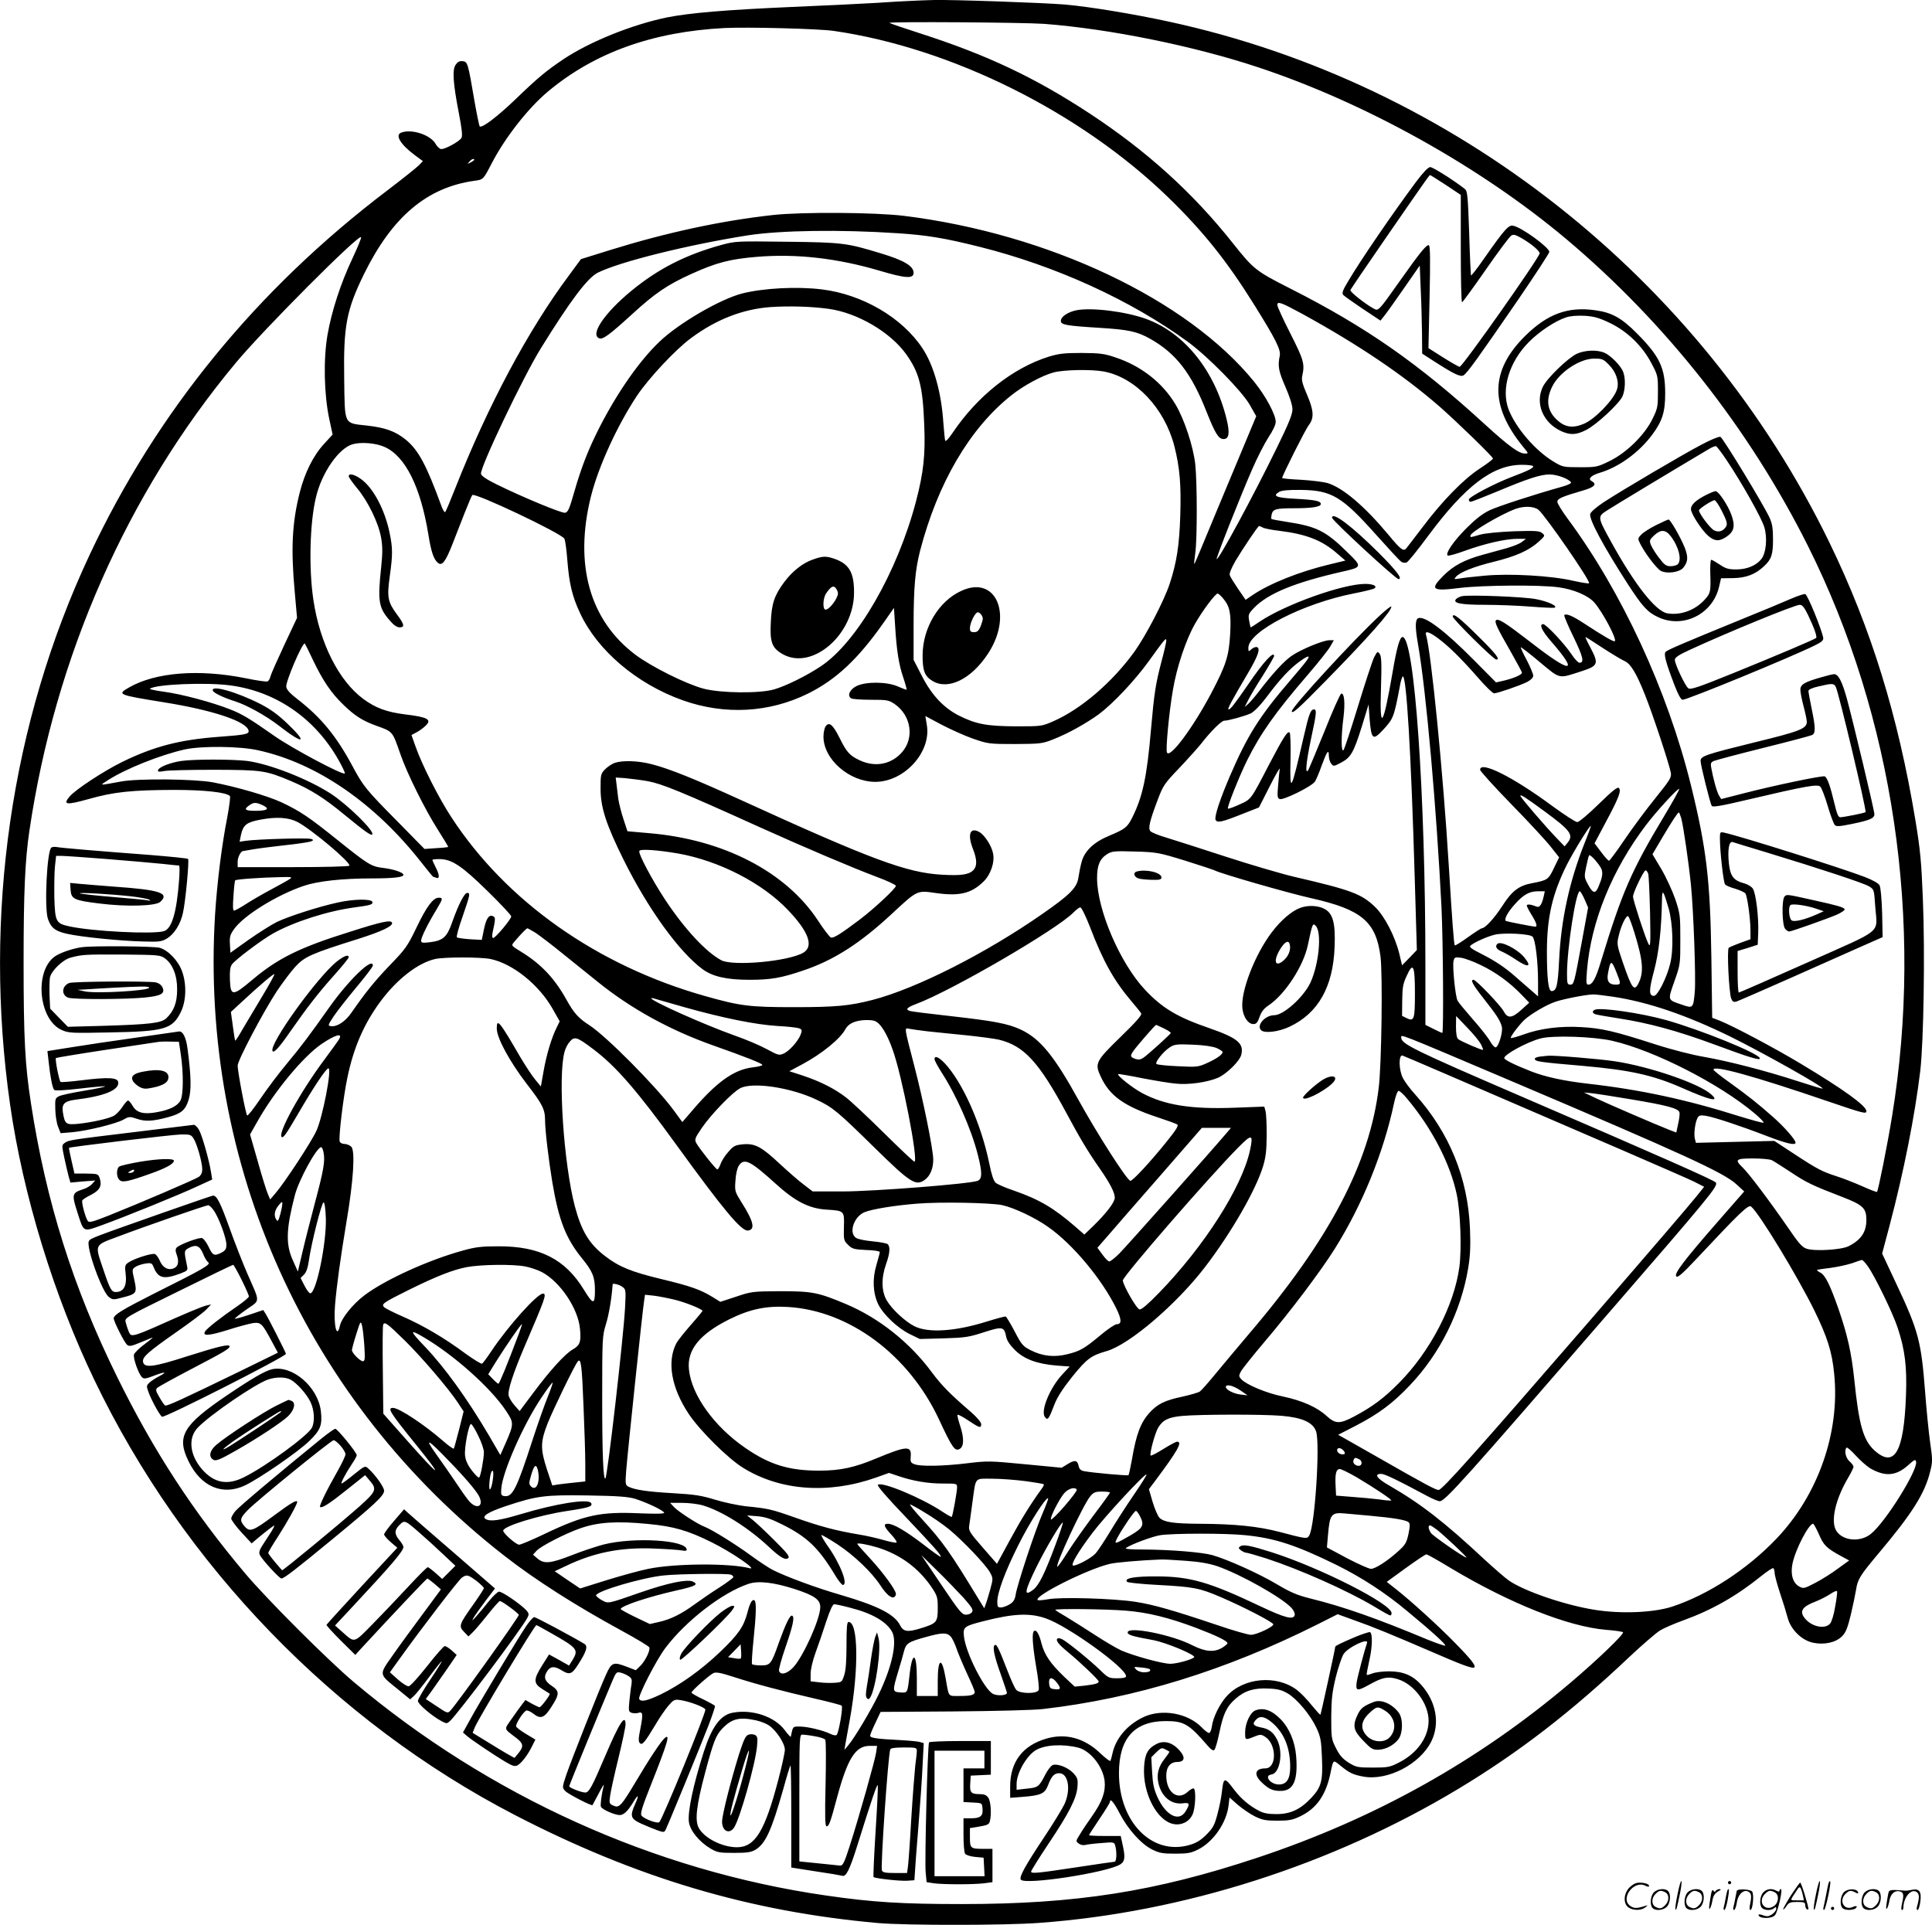 <svg version="1.0" xmlns="http://www.w3.org/2000/svg"
  viewBox="0 0 1200.449 1196.004"
 preserveAspectRatio="xMidYMid meet">
<g transform="translate(-0.336,1196.815) scale(0.1,-0.1)"
fill="#000000" stroke="none">
<path d="M5670 11963 c-36 -1 -137 -7 -225 -13 -88 -5 -322 -17 -520 -25 -412
-18 -636 -37 -777 -65 -218 -45 -481 -151 -644 -260 -107 -72 -158 -114 -301
-252 -112 -107 -206 -178 -219 -165 -3 3 -17 70 -31 149 -42 247 -44 253 -75
256 -20 2 -31 -4 -44 -23 -21 -32 -16 -111 21 -303 18 -92 23 -138 16 -150
-12 -23 -106 -74 -128 -70 -9 2 -24 16 -33 32 -31 56 -149 95 -214 70 -40 -15
-3 -75 85 -140 l50 -37 -23 -24 c-13 -14 -102 -85 -198 -158 -811 -615 -1433
-1376 -1850 -2265 -489 -1042 -662 -2241 -494 -3415 80 -560 271 -1186 524
-1712 552 -1151 1492 -2123 2615 -2704 752 -389 1457 -599 2255 -670 169 -15
791 -15 1000 1 896 65 1821 361 2605 833 378 228 702 478 1065 822 80 75 165
148 188 162 24 15 90 43 145 63 177 64 330 151 481 273 39 31 73 54 78 51 4
-3 8 -16 8 -29 0 -13 15 -70 34 -127 19 -56 40 -125 47 -152 19 -73 87 -140
157 -155 71 -15 142 1 181 40 23 23 34 50 55 136 14 60 28 128 32 153 10 65
24 88 139 225 209 248 288 373 321 508 16 62 16 75 0 184 -9 65 -23 206 -31
313 -24 312 -41 378 -177 667 l-90 192 46 173 c88 333 158 686 191 963 21 179
30 737 16 1070 -9 228 -16 303 -46 485 -108 651 -275 1192 -534 1726 -799
1644 -2334 2855 -4106 3238 -221 48 -496 93 -645 106 -133 11 -698 31 -815 28
-38 -1 -99 -3 -135 -5z m820 -143 c407 -31 930 -137 1331 -270 667 -221 1381
-619 1914 -1067 618 -520 1137 -1179 1501 -1905 533 -1064 721 -2337 524
-3544 -29 -179 -86 -463 -94 -472 -3 -2 -44 14 -93 36 -48 21 -119 49 -157 61
-90 29 -120 44 -266 140 l-122 80 -243 -6 -244 -6 -7 27 c-7 31 2 99 17 128 9
16 17 18 52 13 56 -10 216 -63 374 -124 125 -48 183 -62 183 -43 0 18 -71 99
-137 157 -97 86 -154 131 -270 215 -57 40 -103 77 -103 82 0 29 248 -39 705
-195 229 -78 245 -82 245 -63 0 33 -143 136 -410 296 -158 95 -418 233 -501
266 l-47 18 -5 371 c-7 484 -30 680 -127 1074 -145 587 -430 1204 -768 1659
-34 46 -62 92 -62 102 0 20 28 32 158 70 73 21 90 39 55 59 -25 13 -4 35 49
51 120 35 247 128 328 238 63 85 80 141 80 256 0 158 -34 230 -175 372 -95 96
-156 130 -257 144 -172 25 -299 -22 -438 -159 -218 -216 -222 -433 -12 -690
34 -41 34 -41 10 -41 -37 0 -101 47 -249 182 -411 377 -737 604 -1204 841
-219 111 -232 121 -362 285 -250 315 -536 573 -889 805 -341 224 -638 364
-1051 497 -106 34 -193 64 -193 66 0 9 832 3 960 -6z m-1305 -44 c730 -106
1531 -504 2079 -1036 215 -209 363 -394 532 -665 136 -218 167 -281 159 -318
-13 -63 -8 -93 35 -192 27 -62 44 -115 44 -140 0 -31 -22 -86 -95 -235 -150
-308 -366 -706 -376 -696 -5 5 148 392 222 561 31 71 76 159 100 196 27 40 45
78 45 96 0 45 -62 160 -133 248 -414 512 -1279 921 -2177 1032 -181 22 -635
25 -815 5 -318 -35 -657 -108 -1006 -216 l-186 -58 -75 -102 c-254 -341 -501
-804 -704 -1317 -31 -79 -60 -148 -64 -152 -4 -5 -16 13 -25 40 -93 254 -142
344 -219 408 -65 53 -127 76 -244 89 -144 16 -136 0 -140 291 -5 328 14 427
123 650 175 356 391 539 687 580 54 7 54 7 106 107 83 161 228 346 352 449
289 241 650 370 1095 393 145 7 583 -4 680 -18z m-2235 -801 c0 -2 -10 -10
-22 -16 -21 -11 -22 -11 -9 4 13 16 31 23 31 12z m2630 -456 c182 -12 289 -29
512 -85 471 -118 936 -330 1291 -589 126 -92 336 -306 385 -391 l41 -72 -137
-328 c-76 -181 -162 -389 -192 -461 -30 -73 -55 -131 -56 -130 -2 2 1 32 6 67
13 87 12 443 0 555 -13 112 -68 278 -122 369 -80 135 -213 240 -373 293 -70
24 -96 27 -210 28 -109 0 -142 -4 -205 -23 -223 -70 -442 -243 -596 -471 -27
-40 -45 -59 -48 -50 -2 8 -7 56 -11 108 -12 190 -60 360 -130 465 -126 191
-373 335 -625 366 -155 19 -361 8 -494 -25 -137 -35 -395 -185 -514 -299 -124
-118 -259 -310 -373 -532 -71 -140 -112 -245 -158 -404 -30 -106 -39 -125 -57
-128 -23 -3 -268 99 -424 176 -63 31 -96 53 -98 66 -7 38 263 605 372 780 183
296 290 438 354 470 137 68 559 173 933 232 202 31 571 37 929 13z m-3386
-155 c-74 -156 -130 -329 -156 -478 -26 -153 -21 -368 11 -520 l21 -98 -53
-58 c-66 -71 -120 -179 -151 -301 -48 -189 -56 -352 -31 -622 l14 -158 -79
-168 c-43 -92 -82 -180 -86 -195 -3 -15 -12 -30 -19 -32 -7 -3 -69 6 -136 20
-289 58 -559 37 -723 -57 -77 -44 -73 -46 218 -93 305 -49 513 -119 524 -176
4 -21 -19 -26 -183 -38 -244 -18 -403 -59 -602 -156 -114 -56 -291 -172 -327
-215 -44 -52 -22 -55 121 -15 156 44 266 55 528 56 191 0 324 -15 347 -38 4
-4 -4 -65 -17 -135 -34 -173 -62 -398 -75 -597 -97 -1555 569 -3034 1800
-3991 190 -148 437 -306 729 -465 90 -49 166 -95 169 -102 7 -19 -26 -86 -57
-116 l-27 -26 -52 20 c-88 34 -98 30 -133 -47 -44 -97 -212 -523 -246 -620
-27 -81 -27 -82 -8 -103 17 -19 164 -95 170 -88 1 2 19 35 39 73 20 39 34 61
31 50 -14 -55 -22 -120 -18 -133 7 -17 86 -52 117 -52 25 0 51 25 86 83 29 50
36 42 10 -14 -34 -76 -29 -92 39 -123 32 -14 77 -33 100 -41 37 -13 42 -13 50
3 13 25 217 520 267 650 24 63 42 117 40 120 -2 4 -36 23 -75 42 -39 18 -71
37 -71 41 0 11 111 109 136 121 16 8 47 2 130 -25 136 -44 292 -85 499 -133
88 -20 164 -40 168 -44 10 -9 -18 -169 -31 -182 -5 -5 -22 -2 -38 6 -44 22
-143 46 -191 46 -45 0 -42 3 -56 -63 -1 -4 -18 14 -37 40 -63 85 -202 132
-324 109 -76 -14 -129 -87 -179 -241 -66 -206 -102 -376 -93 -439 8 -54 65
-123 134 -164 43 -25 56 -27 147 -27 82 0 106 4 133 20 62 38 99 118 173 379
21 77 41 142 44 144 3 3 5 -139 5 -315 l0 -319 153 -24 c83 -12 157 -25 163
-27 24 -9 46 34 95 190 87 279 121 378 126 373 3 -3 -3 -131 -13 -285 -10
-154 -15 -283 -13 -286 10 -9 164 -26 209 -23 l45 3 3 45 c1 25 11 155 22 290
11 135 23 306 26 381 l7 136 -24 7 c-13 4 -69 9 -124 12 -141 7 -185 13 -185
27 0 7 15 43 33 80 l32 68 455 3 c258 2 498 8 555 15 572 66 1133 239 1705
526 l125 63 105 -38 c114 -40 237 -91 485 -198 175 -76 246 -103 258 -95 14 9
-17 49 -117 151 -103 106 -279 266 -374 340 l-52 41 117 85 c65 47 123 86 129
86 6 0 74 -38 151 -85 368 -220 729 -364 966 -384 53 -4 101 -11 105 -15 9
-10 -160 -173 -328 -315 -572 -485 -1213 -843 -1944 -1086 -635 -211 -1126
-288 -1836 -288 -371 0 -553 11 -843 53 -1069 154 -2096 619 -2937 1328 -161
136 -536 511 -672 672 -326 387 -570 762 -798 1225 -273 555 -440 1085 -534
1696 -37 239 -46 401 -46 879 0 431 9 635 36 815 159 1082 607 2097 1282 2908
173 208 770 807 779 781 2 -6 -22 -64 -53 -130z m5901 -346 c349 -192 624
-377 853 -576 106 -93 332 -312 332 -323 0 -5 -37 -33 -83 -63 -101 -66 -232
-201 -352 -360 -50 -65 -95 -125 -102 -133 -18 -24 -35 -12 -114 84 -148 177
-282 291 -378 320 -25 7 -99 16 -163 20 -65 3 -118 8 -118 11 0 14 144 301
165 328 35 45 32 91 -11 191 -28 65 -35 91 -29 116 16 74 10 97 -73 261 -45
88 -82 169 -82 179 0 25 22 17 155 -55z m-2942 31 c179 -25 383 -145 481 -282
81 -114 103 -199 112 -437 8 -187 -4 -297 -51 -477 -116 -441 -367 -877 -593
-1026 -89 -59 -215 -121 -287 -142 -90 -27 -334 -24 -440 4 -109 29 -324 136
-425 212 -283 214 -380 560 -275 982 47 187 163 440 286 626 73 109 241 289
337 359 155 115 319 179 491 192 116 8 258 4 364 -11z m4854 -88 c108 -52 201
-142 258 -251 39 -73 40 -78 40 -175 0 -94 -2 -105 -34 -170 -49 -100 -160
-209 -265 -261 -78 -38 -83 -39 -186 -39 -103 0 -107 1 -164 35 -113 68 -234
209 -279 324 -48 126 4 297 127 420 66 66 163 130 230 152 26 9 68 12 115 10
60 -4 89 -12 158 -45z m-3146 -301 c198 -37 378 -228 439 -463 34 -134 43
-240 37 -432 -6 -186 -22 -291 -66 -425 -35 -105 -145 -317 -218 -420 -137
-190 -332 -358 -506 -434 -71 -31 -74 -31 -232 -31 -180 1 -246 13 -354 67
-94 48 -169 127 -230 247 l-51 99 0 214 c0 236 10 344 40 463 110 422 308 760
565 965 77 62 194 125 265 144 64 17 233 20 311 6z m-4468 -469 c129 -57 224
-249 272 -544 17 -107 33 -154 59 -176 26 -22 48 7 91 117 21 53 56 142 77
197 22 55 42 103 46 107 17 17 554 -238 572 -271 6 -11 14 -74 19 -139 11
-139 30 -220 77 -320 107 -234 353 -443 639 -545 261 -93 538 -78 780 42 174
87 309 213 468 439 l65 93 7 -108 c9 -154 23 -244 51 -325 13 -39 22 -73 21
-75 -2 -2 -26 7 -53 19 -68 31 -201 32 -259 3 -42 -21 -59 -60 -33 -76 7 -5
62 -9 122 -9 103 0 112 -2 149 -27 102 -71 123 -210 45 -299 -67 -76 -167 -95
-263 -50 -62 29 -81 50 -125 139 -41 82 -64 102 -86 73 -8 -11 -14 -40 -14
-65 0 -141 161 -281 322 -281 181 0 350 186 320 355 l-9 54 101 -54 c56 -29
144 -69 196 -87 93 -32 99 -33 260 -33 156 1 169 2 235 28 97 38 207 100 287
158 88 66 221 207 308 327 102 142 110 151 110 129 0 -10 -13 -68 -30 -130
-36 -138 -45 -194 -65 -422 -25 -294 -52 -418 -116 -546 -31 -62 -44 -72 -144
-114 -94 -39 -151 -93 -170 -159 -8 -28 -17 -73 -21 -101 -9 -63 -53 -107
-223 -225 -351 -245 -783 -464 -1056 -535 -144 -37 -229 -45 -489 -45 -276 0
-333 7 -555 70 -667 189 -1232 587 -1573 1110 -77 117 -183 326 -222 438 l-26
73 32 17 c17 9 42 27 55 40 42 39 15 54 -125 71 -115 14 -185 40 -261 96 -152
112 -270 346 -310 613 -30 196 -23 483 16 642 36 152 142 304 228 328 53 15
146 7 198 -17z m7137 -121 c0 -11 -30 -26 -135 -66 -107 -41 -265 -124 -265
-140 0 -8 5 -14 11 -14 6 0 77 28 157 61 200 84 277 109 334 109 46 0 119 -27
133 -49 3 -6 -20 -17 -52 -26 -182 -51 -396 -121 -453 -147 -46 -22 -88 -55
-146 -113 -79 -79 -133 -158 -115 -169 5 -3 53 10 107 30 122 44 251 74 324
74 l55 0 -25 -19 c-13 -11 -56 -28 -95 -39 -38 -11 -106 -29 -149 -41 -113
-31 -182 -68 -243 -129 -88 -88 -73 -99 102 -77 141 17 497 20 612 4 95 -13
184 -51 223 -95 52 -60 141 -227 127 -240 -6 -6 -73 33 -192 111 -70 46 -110
63 -122 51 -3 -3 22 -64 57 -135 60 -124 69 -161 37 -161 -8 0 -30 24 -50 54
-42 63 -157 186 -175 186 -27 0 -9 -40 48 -106 177 -203 129 -205 -129 -4
-152 117 -195 145 -211 135 -14 -8 5 -48 89 -194 39 -69 71 -128 71 -133 0
-12 -50 -34 -108 -48 l-53 -12 -137 138 c-180 182 -305 277 -346 261 -20 -8
-21 -55 -1 -167 50 -288 114 -1014 145 -1629 10 -213 14 -781 5 -781 -3 0 -28
11 -55 25 l-50 25 0 373 c0 1068 -68 2037 -142 2037 -17 0 -36 -65 -62 -220
-59 -341 -81 -372 -72 -99 5 157 3 199 -8 214 -13 18 -15 16 -35 -22 -11 -23
-56 -160 -100 -304 -44 -143 -84 -266 -90 -272 -15 -15 -15 89 0 203 11 92 5
154 -14 148 -7 -3 -53 -105 -102 -229 -50 -123 -96 -233 -102 -244 -22 -37
-15 44 17 195 34 158 36 180 17 180 -20 0 -31 -30 -62 -165 -81 -353 -88 -365
-83 -143 2 86 -1 160 -5 164 -13 13 -39 -28 -128 -198 -116 -223 -110 -215
-185 -249 -37 -17 -68 -28 -71 -25 -7 7 71 202 119 299 84 169 177 300 377
532 66 77 130 157 141 178 l21 37 -28 0 c-38 0 -178 -58 -234 -97 -48 -33
-120 -112 -201 -218 -25 -33 -56 -69 -68 -80 l-23 -20 22 43 c12 24 53 94 92
154 38 61 69 115 69 120 0 35 -68 -39 -158 -172 -87 -126 -118 -167 -126 -159
-5 5 19 51 127 234 57 98 73 143 51 152 -8 3 -24 -3 -34 -12 -19 -18 -20 -17
-20 8 0 101 339 276 657 338 62 12 117 26 124 30 24 14 -4 29 -54 29 -141 0
-498 -128 -656 -234 -29 -20 -54 -36 -56 -36 -2 0 -6 18 -10 41 -7 38 -4 44
31 81 89 90 253 157 547 224 125 28 126 30 32 121 -134 132 -191 160 -374 188
-52 8 -96 16 -98 19 -2 2 -1 15 2 29 8 32 28 37 140 37 111 0 165 9 165 26 0
19 -31 26 -158 33 -119 6 -145 17 -100 43 16 9 59 13 133 12 192 -2 256 -40
470 -280 77 -86 147 -162 156 -167 9 -6 24 -7 32 -4 9 3 69 77 133 164 232
313 402 442 582 443 42 0 72 -4 72 -10z m32 -269 c42 -34 327 -446 315 -457
-3 -3 -47 4 -97 15 -135 32 -399 47 -553 32 -67 -6 -138 -14 -157 -18 -31 -5
-34 -4 -21 10 23 29 114 65 238 95 137 34 217 70 277 124 40 37 41 38 21 54
-17 14 -42 15 -175 11 -93 -4 -177 -12 -210 -21 -66 -19 -60 -18 -60 -6 0 21
186 131 280 166 53 19 113 17 142 -5z m-1712 -111 c11 -6 57 -15 102 -20 169
-21 267 -59 362 -143 l49 -42 -99 -24 c-188 -45 -375 -120 -480 -192 l-41 -28
-46 67 c-25 37 -49 75 -52 85 -5 11 8 42 35 90 48 80 140 217 147 217 2 0 13
-5 23 -10z m-247 -440 c42 -50 51 -92 44 -221 -8 -138 -25 -192 -118 -369
-114 -215 -258 -409 -275 -367 -8 22 13 247 37 387 24 143 81 313 138 413 47
82 126 187 140 187 5 0 20 -13 34 -30z m1333 -246 c70 -52 143 -124 246 -241
49 -57 96 -103 105 -103 20 0 160 48 206 71 23 13 37 26 37 39 0 10 -18 54
-40 96 -23 42 -39 78 -37 80 2 2 55 -39 118 -92 130 -108 113 -104 261 -56
102 33 106 46 54 145 -20 37 -34 67 -31 67 2 0 51 -31 107 -68 57 -37 117 -73
133 -80 39 -16 74 -72 129 -210 48 -119 151 -431 161 -485 5 -29 -4 -44 -95
-157 -56 -69 -142 -185 -191 -257 -49 -73 -94 -133 -98 -133 -5 0 -27 24 -49
54 l-41 54 68 128 c83 155 100 199 83 216 -8 8 -39 -16 -125 -100 -64 -63
-123 -112 -133 -112 -11 0 -80 45 -154 99 -246 182 -450 284 -450 226 0 -8 87
-104 193 -213 106 -108 216 -227 245 -264 l53 -67 -32 -66 c-34 -72 -40 -76
-133 -94 -85 -15 -128 -48 -190 -145 -49 -75 -105 -136 -126 -136 -4 0 -43
-25 -85 -55 -43 -31 -80 -54 -82 -51 -6 6 -16 144 -38 501 -34 562 -109 1323
-141 1428 -9 28 19 20 72 -19z m-6988 -137 c61 -128 113 -205 189 -278 69 -67
117 -98 198 -128 112 -40 105 -33 157 -181 41 -119 154 -346 233 -469 36 -57
65 -104 63 -106 -2 -1 -35 -5 -75 -7 l-72 -5 -168 171 c-194 196 -212 218
-278 341 -101 189 -197 306 -345 420 -45 35 -66 58 -68 76 -4 31 97 269 115
269 1 0 25 -47 51 -103z m6174 -4 c-11 -16 -57 -71 -102 -123 -191 -222 -267
-344 -375 -595 -63 -147 -96 -250 -89 -270 9 -22 38 -16 168 36 l102 40 67
132 c37 73 65 121 62 107 -2 -14 -7 -60 -10 -102 -6 -68 -5 -79 10 -85 23 -8
200 79 219 109 8 13 27 57 41 98 32 87 45 107 45 64 0 -17 6 -39 14 -50 15
-19 16 -19 63 6 60 32 77 61 129 227 l41 134 6 -85 c11 -134 20 -142 85 -72
63 68 67 79 103 268 5 32 14 60 18 63 23 14 52 -467 75 -1260 l13 -440 -46
-48 -46 -47 -17 72 c-27 109 -91 233 -151 291 -84 81 -148 105 -502 187 -77
18 -268 74 -425 125 -157 51 -324 105 -371 119 -48 14 -92 32 -98 40 -15 18
-4 63 46 195 33 88 42 101 132 195 53 56 114 124 136 151 61 79 128 145 145
145 25 0 130 29 166 46 20 10 60 51 102 107 79 106 141 172 202 216 53 38 68
40 42 4z m-6685 -154 c294 -40 542 -218 686 -493 15 -28 25 -52 23 -54 -12
-12 -326 155 -436 232 -154 108 -201 137 -276 166 -110 44 -301 95 -412 110
-51 7 -90 15 -87 18 28 28 351 42 502 21z m171 -403 c365 -80 727 -330 1016
-700 37 -47 69 -86 71 -86 2 0 10 -3 19 -6 22 -9 21 18 -4 66 -11 22 -20 42
-20 45 0 3 19 5 43 5 77 0 139 -41 300 -199 81 -79 147 -150 147 -157 0 -17
-98 -134 -112 -134 -7 0 -8 12 -4 33 19 87 19 96 1 103 -25 10 -42 -18 -56
-89 l-12 -59 -74 4 c-40 3 -77 8 -81 12 -4 4 12 63 36 130 46 134 49 146 28
146 -17 0 -55 -74 -94 -185 -32 -91 -56 -112 -141 -122 -43 -5 -51 -3 -51 11
0 19 42 105 94 190 42 70 43 76 15 76 -34 0 -75 -54 -138 -186 -56 -116 -69
-134 -164 -232 -97 -101 -153 -171 -239 -295 -38 -56 -91 -91 -129 -85 -20 3
-18 7 19 63 22 33 86 114 141 180 55 66 101 126 101 133 1 57 -150 -89 -272
-261 -115 -163 -173 -241 -264 -350 -47 -56 -120 -153 -162 -215 -42 -62 -79
-109 -83 -105 -9 9 -59 272 -59 310 0 32 158 332 244 463 35 52 86 120 114
151 58 63 98 81 394 174 145 46 216 80 207 100 -7 18 -62 7 -256 -55 -318 -99
-453 -166 -613 -301 -121 -102 -134 -102 -138 0 -2 52 1 80 12 96 19 28 182
151 256 193 129 72 340 140 508 162 97 13 114 18 109 34 -6 20 -119 18 -216
-4 -119 -26 -299 -84 -376 -120 -33 -16 -112 -66 -175 -110 l-115 -82 -3 53
c-3 45 1 59 25 93 59 85 268 214 435 270 86 29 238 46 423 46 131 0 195 7 195
22 0 15 -60 35 -125 43 -75 9 -93 20 -285 174 -178 143 -232 179 -346 233 -88
41 -281 97 -428 125 -114 21 -465 25 -571 5 -143 -26 -135 -27 -80 9 109 70
324 156 475 190 104 23 342 21 458 -5z m8739 -403 c-207 -344 -265 -478 -396
-908 -32 -107 -53 -145 -78 -145 -14 0 -15 11 -9 88 25 304 156 626 368 905
67 88 198 230 205 223 3 -3 -38 -76 -90 -163z m-747 24 c162 -119 183 -147
143 -196 l-18 -22 -46 48 c-73 75 -229 257 -229 266 0 11 29 -7 150 -96z
m-7963 37 c45 -22 28 -34 -49 -34 -62 0 -72 9 -36 34 28 20 42 20 85 0z m8813
-81 c13 -48 46 -275 60 -413 16 -160 31 -575 24 -662 -9 -105 -11 -107 -79
-83 -92 31 -90 25 -48 145 37 104 37 107 37 260 0 148 -1 159 -31 250 -18 52
-57 137 -87 188 l-55 92 60 102 c61 103 97 158 104 158 2 0 9 -17 15 -37z
m-8599 -22 c88 -46 335 -254 323 -272 -3 -5 -157 -9 -350 -9 l-344 0 0 34 c0
28 20 66 34 66 2 0 25 4 52 9 27 5 115 17 197 26 81 8 157 20 170 24 20 8 20
10 4 16 -19 8 -330 -1 -404 -11 l-41 -6 9 44 c14 61 35 77 120 93 100 19 175
14 230 -14z m7998 -132 c-94 -237 -146 -474 -158 -726 -8 -161 -16 -193 -47
-193 -20 0 -29 78 -29 250 1 211 34 354 124 535 45 88 143 247 149 241 1 -2
-16 -50 -39 -107z m-2484 -108 c93 -29 177 -57 185 -61 37 -20 457 -141 605
-174 309 -70 398 -145 426 -361 14 -108 7 -672 -11 -815 -56 -469 -308 -947
-806 -1530 -58 -69 -147 -174 -197 -235 -49 -60 -98 -116 -108 -123 -10 -7
-59 -21 -108 -32 -110 -23 -156 -46 -205 -100 -56 -62 -83 -134 -110 -294 -9
-49 -18 -91 -21 -94 -5 -5 -226 15 -277 25 -20 4 -29 13 -33 34 -8 35 -25 37
-71 8 l-34 -21 -229 22 c-218 21 -234 21 -357 6 -148 -18 -290 -21 -329 -6
-23 9 -26 15 -23 46 6 71 -23 69 -214 -10 -136 -57 -224 -76 -355 -76 -188 0
-308 37 -460 142 -193 133 -333 328 -349 487 -13 121 66 219 250 311 129 64
230 85 366 77 380 -23 748 -296 936 -695 85 -183 101 -205 132 -186 25 16 26
67 2 140 -12 36 -20 68 -17 71 4 3 34 -13 68 -36 69 -46 79 -49 79 -22 0 11
-26 42 -61 73 -136 117 -184 167 -245 248 -136 185 -328 338 -534 425 -174 73
-210 80 -410 80 -170 -1 -178 -2 -273 -34 l-98 -32 -50 31 c-76 46 -136 67
-319 111 -183 44 -262 76 -348 143 -98 75 -146 155 -187 309 -69 263 -106 809
-64 959 5 21 20 50 33 64 29 34 45 29 144 -46 142 -106 276 -261 522 -601 290
-400 401 -533 441 -527 47 6 35 57 -42 178 -39 63 -41 67 -36 132 2 39 11 78
21 93 33 50 71 31 231 -114 119 -108 205 -152 312 -159 113 -7 113 -7 110
-107 -2 -80 -1 -86 26 -112 25 -25 35 -28 112 -32 47 -1 85 -7 85 -13 0 -5
-10 -41 -21 -80 -26 -86 -22 -174 11 -244 32 -64 119 -147 195 -185 l64 -31
148 4 c134 4 158 8 250 38 115 37 126 35 138 -27 4 -23 22 -51 54 -83 57 -57
138 -87 259 -97 l82 -6 -44 -47 c-79 -84 -139 -230 -110 -267 17 -23 24 -14
59 78 17 45 52 99 111 173 91 112 116 131 214 159 142 41 436 293 613 525 162
212 313 475 358 622 18 59 22 100 23 195 0 66 -3 133 -7 148 l-8 29 -187 -7
c-267 -10 -431 16 -572 91 -60 32 -158 110 -149 118 2 2 68 -9 147 -25 78 -15
173 -31 210 -34 81 -9 196 8 263 36 54 24 135 103 145 143 18 71 -24 105 -200
166 -197 68 -290 123 -398 238 -155 165 -298 497 -298 694 0 80 17 120 63 149
29 18 44 20 172 16 135 -4 147 -6 310 -56z m2591 -58 c7 -26 2 -52 -21 -106
-19 -45 -35 -41 -66 18 -22 41 -23 47 -10 107 7 34 15 66 18 71 7 11 71 -63
79 -90z m289 -25 c3 -13 8 -122 11 -243 4 -198 2 -217 -11 -190 -21 43 -95
271 -95 292 0 25 67 163 78 163 6 0 13 -10 17 -22z m-8440 -31 c-11 -8 -60
-35 -110 -62 -49 -26 -121 -67 -158 -91 -37 -24 -73 -44 -79 -44 -8 0 -9 27
-4 92 3 50 8 94 11 96 6 7 170 18 280 20 69 2 77 0 60 -11z m7790 -109 c-11
-49 -25 -70 -42 -64 -37 15 -63 18 -63 7 0 -5 14 -32 30 -58 29 -46 38 -73 23
-73 -13 0 -167 30 -181 35 -17 6 7 53 56 107 51 57 89 78 140 78 l44 0 -7 -32z
m254 -18 l22 -51 -37 -202 c-50 -273 -51 -277 -74 -277 -18 0 -20 7 -20 68 0
156 55 512 79 512 5 0 18 -23 30 -50z m522 -55 c27 -94 32 -257 10 -345 -21
-87 -78 -200 -101 -200 -32 0 -32 35 1 157 30 113 46 258 49 443 1 67 9 55 41
-55z m-3595 -117 c82 -214 148 -332 258 -462 29 -34 56 -67 60 -75 6 -9 -30
-51 -127 -145 -156 -152 -163 -165 -124 -248 55 -119 144 -183 352 -252 61
-20 116 -40 123 -45 10 -6 -6 -33 -66 -107 -102 -127 -211 -244 -225 -243 -20
1 -203 287 -320 498 -153 278 -241 386 -362 442 -80 37 -165 53 -440 84 -127
14 -238 28 -247 31 -31 9 -20 22 36 43 223 83 880 466 980 570 17 17 35 31 42
31 7 0 34 -55 60 -122z m3383 -36 c54 -175 59 -246 25 -314 -27 -53 -41 -34
-99 135 -35 103 -36 111 -24 160 15 65 47 130 59 122 5 -3 23 -50 39 -103z
m-6828 0 c24 -16 102 -75 173 -133 71 -57 168 -135 215 -173 207 -167 448
-299 716 -394 206 -73 305 -112 305 -121 0 -5 -27 -11 -59 -15 -119 -14 -228
-92 -387 -281 l-51 -59 -55 75 c-111 150 -419 460 -523 527 -68 44 -95 74
-143 160 -74 133 -159 222 -282 297 -60 37 -61 37 -43 59 36 43 77 86 83 86 3
0 26 -13 51 -28z m6195 -24 c17 -17 34 -152 34 -282 l0 -89 -39 34 c-22 19
-74 64 -116 101 -48 42 -115 87 -178 119 -94 48 -99 53 -81 66 25 19 99 52
144 63 54 14 219 6 236 -12z m-6474 -139 c138 -29 301 -160 386 -311 l43 -76
-19 -39 c-31 -62 -63 -167 -81 -270 l-17 -96 -36 44 c-20 24 -61 87 -92 139
-130 224 -146 243 -146 178 0 -60 80 -206 187 -346 95 -122 113 -157 113 -222
0 -63 21 -241 45 -387 40 -236 83 -348 184 -473 67 -82 81 -117 81 -200 0 -90
-11 -90 -68 3 -116 191 -275 272 -532 271 -104 0 -141 -4 -223 -27 -211 -58
-482 -181 -610 -278 -71 -54 -142 -141 -152 -190 -19 -85 -40 8 -30 129 10
120 33 289 71 517 44 259 55 443 30 468 -10 9 -28 17 -42 17 -14 0 -27 7 -30
15 -8 20 22 275 47 393 38 188 104 339 206 477 103 139 232 239 339 264 56 13
284 13 346 0z m6151 -37 c93 -44 179 -107 252 -182 l50 -52 -48 -44 c-60 -54
-86 -56 -111 -9 -20 37 -171 195 -187 195 -21 0 -5 -30 62 -115 83 -105 105
-140 114 -177 8 -32 -21 -128 -39 -128 -7 0 -22 17 -34 38 -11 21 -59 82 -106
135 -47 54 -90 106 -96 117 -14 26 -33 215 -25 247 5 23 9 25 46 20 23 -3 77
-23 122 -45z m846 -50 c27 -68 27 -72 -8 -72 -40 0 -55 22 -47 67 16 89 22 89
55 5z m-1254 -127 c0 -161 -5 -176 -52 -153 l-28 14 1 96 c1 81 5 104 28 153
40 89 51 65 51 -110z m-7162 -17 c-44 -73 -99 -166 -123 -206 -23 -41 -43 -72
-45 -70 -2 2 -9 43 -15 91 l-12 87 69 64 c112 104 197 176 201 171 3 -2 -31
-64 -75 -137z m8392 -3 c219 -33 456 -114 730 -248 208 -103 582 -313 573
-323 -2 -2 -71 19 -154 46 -196 64 -429 124 -582 151 -72 12 -202 45 -310 80
-248 80 -327 98 -452 105 -131 8 -257 -8 -361 -46 -44 -16 -79 -25 -79 -21 0
12 54 83 86 113 41 37 138 94 193 112 49 17 189 44 231 45 14 1 70 -6 125 -14z
m-5770 -65 c241 -68 446 -109 580 -117 61 -3 120 -10 132 -14 20 -7 21 -12 12
-37 -14 -41 -73 -107 -108 -121 -26 -12 -35 -9 -103 28 -40 22 -129 60 -198
84 -186 66 -520 215 -520 232 0 2 6 2 13 0 6 -2 93 -27 192 -55z m4950 -230
c9 -18 15 -33 13 -35 -4 -5 -139 53 -155 67 -8 7 -13 34 -13 77 l1 66 69 -72
c38 -39 76 -86 85 -103z m-3740 126 c27 -27 57 -82 84 -158 58 -157 163 -698
136 -698 -5 0 -90 80 -189 178 -100 99 -206 198 -236 221 -68 53 -160 100
-269 136 l-83 27 82 44 c121 65 235 158 266 217 20 37 65 56 132 57 43 0 58
-5 77 -24z m1770 -28 c25 -12 44 -25 43 -29 -5 -10 -144 -136 -171 -154 -19
-12 -30 -13 -51 -6 -31 12 -32 18 -8 52 18 26 133 159 139 159 1 0 23 -10 48
-22z m-1470 -18 c50 -5 160 -17 245 -25 85 -9 175 -21 200 -27 156 -38 248
-138 419 -455 83 -155 132 -237 205 -342 65 -93 96 -152 96 -185 0 -28 -52
-96 -133 -175 l-56 -54 -56 49 c-134 116 -223 169 -384 225 -51 17 -101 39
-111 48 -13 11 -26 51 -40 121 -51 247 -166 504 -278 623 -37 38 -62 48 -62
24 0 -8 19 -43 41 -78 94 -144 188 -358 228 -516 28 -109 28 -151 -1 -162 -46
-19 -649 -66 -839 -66 l-186 0 -55 42 c-31 23 -97 81 -148 128 -115 108 -155
129 -229 123 -50 -5 -59 -9 -92 -47 -21 -23 -43 -58 -49 -77 -7 -19 -16 -34
-20 -32 -12 4 -113 132 -130 163 -12 23 -10 30 35 96 57 83 189 220 237 245
77 41 317 5 477 -72 98 -46 130 -73 356 -295 224 -220 258 -242 313 -203 35
24 55 73 54 130 -2 69 -63 370 -119 584 -62 239 -61 232 -32 226 13 -3 65 -10
114 -16z m-3654 -48 c-5 -9 -48 -69 -95 -132 -146 -196 -287 -452 -263 -476
10 -10 26 13 104 146 94 162 173 280 187 280 23 0 -36 -305 -75 -389 -32 -70
-197 -321 -253 -386 l-34 -40 -16 38 c-9 22 -37 112 -62 202 l-47 164 47 83
c105 186 283 401 397 479 86 58 132 71 110 31z m7285 -262 c1066 -453 1318
-568 1397 -641 l48 -44 -160 -183 c-214 -245 -278 -329 -262 -345 9 -9 37 15
129 113 267 285 319 335 336 321 51 -42 288 -433 393 -646 81 -166 110 -257
123 -394 37 -363 -100 -753 -359 -1024 -182 -191 -427 -350 -651 -423 -114
-36 -313 -45 -476 -19 -185 29 -437 115 -535 182 -24 17 -93 77 -154 133 -246
230 -394 345 -592 459 -75 43 -94 71 -48 71 22 0 97 -36 289 -139 32 -17 66
-31 75 -31 33 0 152 133 1037 1155 646 745 693 803 679 825 -9 14 -332 157
-1220 540 -654 282 -735 322 -735 360 0 22 -44 40 686 -270z m625 251 c259
-59 669 -268 887 -453 34 -29 58 -54 53 -56 -6 -2 -75 17 -153 41 -326 103
-614 165 -943 202 -147 17 -261 42 -348 76 -104 41 -167 72 -167 83 0 22 139
98 223 121 73 21 330 13 448 -14z m-2458 -45 c20 -9 37 -20 37 -25 0 -15 -35
-40 -94 -67 -57 -26 -64 -27 -183 -21 -69 3 -129 9 -134 14 -11 11 44 79 85
105 27 17 44 19 141 15 70 -3 124 -11 148 -21z m1409 -155 c985 -424 1502
-648 1557 -675 l63 -32 -48 -60 c-58 -71 -242 -286 -673 -784 -711 -820 -907
-1040 -929 -1040 -18 0 -84 35 -395 213 l-229 130 111 57 c142 74 229 139 334
250 188 197 318 459 363 729 13 80 15 137 11 245 -13 315 -128 597 -341 834
-31 34 -65 80 -76 102 -25 49 -27 140 -4 140 2 0 117 -49 256 -109z m-227
-158 c155 -184 270 -406 310 -598 23 -109 31 -338 16 -450 -32 -238 -182 -526
-376 -721 -94 -95 -166 -148 -279 -208 -89 -47 -115 -46 -170 4 -58 54 -153
96 -272 121 -103 21 -226 73 -258 107 -16 18 -16 23 -2 49 8 15 74 98 146 183
162 190 353 444 439 582 170 272 301 595 366 901 10 45 21 77 29 77 6 0 30
-21 51 -47z m1382 -4 c236 -39 307 -58 312 -84 2 -10 -2 -43 -9 -72 l-11 -52
-42 16 c-82 32 -383 162 -457 197 l-75 36 50 -5 c28 -3 132 -19 232 -36z
m-2499 -207 c-82 -98 -630 -713 -670 -753 -27 -27 -55 -49 -62 -49 -7 0 -26
19 -43 43 l-31 42 62 71 c33 39 179 206 324 372 l263 302 90 0 91 0 -24 -28z
m142 -112 c-50 -230 -287 -600 -568 -888 -66 -68 -107 -103 -118 -100 -19 3
-103 151 -104 180 0 26 541 649 719 828 83 84 93 82 71 -20z m-5756 -15 c10
-52 0 -109 -55 -315 -27 -102 -62 -239 -77 -304 l-28 -119 -32 72 c-44 98 -41
193 13 401 25 97 136 300 164 300 5 0 12 -16 15 -35z m8999 -46 c12 -6 65 -40
117 -74 97 -65 135 -83 322 -155 127 -49 148 -69 148 -142 0 -75 -33 -124
-110 -163 -44 -23 -211 -33 -261 -16 -28 9 -50 34 -118 134 -116 168 -243 336
-280 371 -51 49 -43 56 65 56 52 0 105 -5 117 -11z m-9259 -296 c-4 -21 -11
-49 -16 -63 -7 -20 -11 -22 -18 -10 -16 24 -11 56 11 84 27 35 31 33 23 -11z
m274 -67 c4 -150 -57 -452 -95 -464 -7 -2 -23 19 -37 46 l-25 49 21 21 c14 14
24 42 30 84 14 105 81 369 92 365 7 -2 12 -44 14 -101z m4202 84 c74 -16 207
-79 288 -137 152 -107 332 -323 422 -506 33 -68 34 -97 2 -97 -10 0 -54 -29
-97 -65 -104 -87 -131 -102 -208 -121 -82 -21 -156 -13 -229 24 -49 25 -57 34
-100 117 -26 49 -51 91 -56 93 -5 1 -58 -13 -119 -32 -195 -61 -363 -72 -449
-28 -57 29 -140 106 -171 160 -33 56 -35 139 -4 226 24 67 27 109 9 124 -7 5
-49 13 -93 17 -44 4 -90 13 -102 21 -48 30 -15 132 52 160 46 19 186 42 325
53 145 12 457 6 530 -9z m5379 -380 c42 -58 156 -292 185 -381 46 -137 59
-246 52 -424 -13 -349 -71 -451 -195 -340 -70 64 -97 156 -126 440 -18 170
-42 277 -100 445 -51 144 -80 204 -110 220 -14 7 -23 15 -22 17 2 2 40 8 84
13 44 6 104 19 134 29 30 11 57 20 61 20 5 1 21 -17 37 -39z m-8343 -1 c32 -6
80 -22 106 -36 114 -62 224 -227 235 -352 8 -81 0 -102 -45 -128 -48 -27 -143
-132 -250 -276 l-80 -107 -31 35 c-17 19 -34 47 -37 61 -8 30 28 140 98 304
129 300 140 330 115 330 -36 0 -218 -203 -321 -358 -26 -39 -52 -74 -57 -77
-5 -4 -53 26 -107 65 -125 93 -261 173 -387 228 -55 24 -107 50 -115 58 -19
19 -6 28 155 108 172 85 275 125 360 141 87 16 282 19 361 4z m603 -126 c23
-16 24 -18 18 -132 -10 -184 -109 -1046 -122 -1059 -13 -14 -20 145 -20 488 0
386 1 397 23 469 18 57 36 161 42 249 0 8 40 -1 59 -15z m335 -83 c64 -17 147
-50 165 -66 1 -1 -31 -41 -72 -87 -41 -47 -82 -98 -91 -115 -60 -115 -31 -278
77 -440 69 -103 243 -276 337 -334 230 -143 531 -165 826 -61 l81 29 54 -18
c92 -32 186 -48 280 -48 87 0 89 0 89 -24 0 -27 -27 -177 -33 -183 -3 -2 -29
13 -58 32 -127 85 -378 190 -401 167 -6 -6 55 -77 171 -198 182 -192 226 -242
219 -249 -2 -2 -51 32 -108 77 -110 84 -185 128 -220 128 -30 0 -25 -18 22
-68 23 -25 37 -47 31 -49 -6 -2 -42 5 -80 16 -37 11 -111 28 -163 36 -134 23
-230 48 -388 104 -147 52 -166 56 -307 70 -49 6 -135 24 -190 41 -85 26 -125
32 -260 40 -159 9 -239 21 -278 41 -18 10 -19 18 -13 98 8 103 103 1012 112
1060 l5 34 57 -6 c31 -4 92 -16 136 -27z m-1937 -282 c5 -82 4 -98 -9 -98 -17
0 -68 51 -68 69 0 7 12 52 27 99 25 80 27 84 35 57 5 -17 11 -74 15 -127z
m251 31 c104 -102 271 -297 330 -386 l36 -55 -28 -112 c-16 -61 -30 -114 -33
-119 -2 -4 -32 17 -66 47 -117 102 -274 206 -312 206 -37 0 -19 -28 146 -232
176 -218 148 -204 -60 31 l-146 165 -3 268 c-2 148 -1 275 2 284 8 22 24 11
134 -97z m708 39 c-72 -192 -120 -308 -126 -308 -3 0 -19 13 -34 29 l-29 30
48 78 c55 88 154 233 161 233 2 0 -7 -28 -20 -62z m-597 -15 c190 -110 423
-317 519 -462 49 -74 49 -81 -3 -200 l-33 -74 -72 124 c-134 227 -273 420
-397 550 -94 98 -96 110 -14 62z m1000 -433 c6 -139 11 -301 11 -360 l0 -107
-67 -7 c-38 -4 -84 -9 -103 -12 l-35 -6 -33 99 c-42 129 -41 172 4 287 37 92
167 360 187 384 20 25 26 -19 36 -278z m-223 57 c-19 -47 -60 -163 -91 -258
-102 -315 -127 -364 -178 -357 -19 3 -22 8 -19 45 6 101 136 398 249 566 36
54 67 96 70 94 2 -3 -12 -43 -31 -90z m4304 42 l45 -31 -43 5 c-44 5 -92 30
-92 47 0 20 46 9 90 -21z m255 -158 c130 -11 197 -41 216 -98 25 -78 -7 -579
-42 -644 -13 -25 -17 -24 -184 20 -134 35 -277 50 -500 51 -161 1 -219 10
-247 37 -11 11 -30 56 -43 99 l-23 79 34 45 c145 194 177 250 141 250 -7 0
-46 -21 -86 -46 -40 -25 -75 -43 -78 -40 -9 9 27 141 47 174 29 47 63 64 148
72 108 10 497 11 617 1z m-4991 -122 c20 -40 36 -86 36 -104 0 -41 -20 -148
-29 -157 -4 -5 -24 15 -45 42 -27 35 -40 64 -43 94 -6 47 23 196 37 196 5 0
25 -32 44 -71z m-184 -156 c96 -98 172 -187 189 -220 35 -68 -17 -89 -67 -25
-16 20 -53 73 -82 117 -30 44 -82 120 -117 168 -77 107 -51 94 77 -40z m8833
-48 c94 -54 162 -49 239 21 38 34 43 36 47 19 10 -54 -191 -376 -281 -448 -66
-53 -173 -44 -214 18 -38 58 -7 195 71 328 19 32 35 64 35 71 0 7 -11 22 -25
34 -24 21 -34 69 -18 85 3 4 29 -18 56 -48 27 -30 68 -66 90 -80z m-3275 113
c19 -19 14 -30 -10 -26 -13 2 -24 11 -26 21 -4 20 18 23 36 5z m102 -58 c20
-11 17 -40 -4 -40 -22 0 -39 18 -33 34 7 19 12 19 37 6z m-5106 -62 c19 -73
-7 -140 -41 -106 -14 14 -14 21 1 72 18 60 30 70 40 34z m5092 -51 c106 -63
217 -137 212 -142 -2 -2 -35 0 -73 6 -39 5 -115 12 -170 16 l-100 8 -3 60 c-4
75 3 105 26 105 10 0 58 -24 108 -53z m-5371 -16 c-4 -28 -11 -54 -17 -57 -10
-6 -2 91 9 109 11 19 15 -5 8 -52z m3982 -93 c-46 -67 -112 -170 -147 -228
-35 -58 -75 -118 -89 -134 -25 -28 -113 -76 -139 -76 -20 0 28 83 119 203 75
100 327 372 336 363 3 -2 -33 -60 -80 -128z m-673 87 c60 -8 111 -17 114 -19
3 -3 -1 -14 -9 -24 -70 -96 -130 -193 -199 -320 l-82 -151 -89 102 c-78 89
-88 105 -84 132 2 16 12 82 20 145 23 165 10 150 123 150 53 0 146 -7 206 -15z
m320 -53 c3 -5 -32 -51 -76 -102 -45 -52 -83 -89 -85 -83 -5 15 50 123 82 162
26 30 67 42 79 23z m206 -18 c0 -4 -46 -68 -103 -143 -56 -75 -129 -178 -161
-229 -32 -51 -60 -91 -63 -88 -13 12 162 386 204 436 21 26 32 30 74 30 27 0
49 -3 49 -6z m-2950 -39 c73 -23 180 -74 180 -87 0 -6 -52 -7 -152 -3 -246 11
-344 -10 -595 -130 -75 -36 -144 -65 -154 -65 -19 0 -99 70 -99 87 0 28 220
96 400 123 134 20 158 28 146 49 -18 28 -217 -3 -436 -69 -134 -40 -192 -48
-220 -30 -25 17 17 43 127 80 193 64 241 70 508 66 189 -3 252 -8 295 -21z
m2531 -91 c-45 -103 -158 -444 -167 -505 -5 -32 -14 -45 -38 -60 -17 -10 -41
-19 -53 -19 -20 0 -23 5 -23 35 0 58 49 190 132 355 69 138 172 299 184 288 2
-3 -14 -45 -35 -94z m-2110 50 c118 -35 280 -137 408 -256 73 -69 106 -87 123
-70 9 9 -12 35 -88 110 -54 54 -115 111 -134 126 l-35 28 63 -5 c49 -4 85 -16
155 -51 155 -77 226 -145 329 -315 20 -34 42 -61 48 -61 36 0 -17 135 -96 245
-25 36 -41 65 -36 65 5 0 50 -26 99 -58 103 -68 212 -172 266 -254 38 -58 69
-84 87 -73 6 3 10 12 10 19 0 24 -79 132 -160 220 -44 47 -80 88 -80 91 0 8
65 -4 125 -22 142 -44 256 -128 338 -249 34 -52 37 -61 37 -128 0 -88 -6 -95
-107 -126 -82 -25 -107 -21 -128 21 -35 67 -137 119 -365 186 -150 43 -342
114 -425 156 -22 11 -83 51 -135 89 -97 71 -243 162 -290 180 -41 15 -163 94
-189 122 l-24 26 74 0 c42 0 100 -7 130 -16z m1378 -44 c46 -27 114 -74 152
-105 88 -73 228 -220 254 -268 19 -35 19 -38 2 -102 -10 -35 -22 -77 -28 -92
l-10 -28 -34 55 c-180 296 -224 358 -353 499 -46 50 -79 91 -74 91 5 0 46 -22
91 -50z m1336 -20 c30 -57 22 -75 -54 -120 -103 -59 -107 -60 -86 -19 30 57
106 169 116 169 5 0 15 -13 24 -30z m1430 0 c144 -13 223 -26 240 -40 10 -8
10 -23 0 -73 -12 -54 -19 -67 -62 -106 -68 -62 -144 -111 -171 -111 -13 0 -80
30 -149 66 l-125 67 7 80 c11 126 20 139 105 131 19 -2 89 -8 155 -14z m-4486
-51 c159 -15 247 -40 396 -114 124 -61 291 -176 235 -161 -121 32 -464 30
-628 -4 -51 -10 -167 -42 -258 -70 l-166 -52 -79 53 -79 54 68 32 c176 85 344
118 552 109 80 -3 157 -9 173 -12 17 -4 27 -2 27 5 0 60 -327 80 -517 32 -45
-12 -133 -41 -196 -66 -133 -52 -173 -56 -214 -21 l-28 24 23 25 c26 28 179
107 269 138 109 39 226 47 422 28z m2530 -136 c-64 -171 -100 -245 -135 -272
-62 -48 -56 -13 21 144 59 119 154 279 162 272 2 -3 -19 -67 -48 -144z m4746
72 c29 -68 46 -86 138 -136 l50 -27 -69 -50 c-37 -28 -101 -68 -141 -89 -69
-36 -74 -37 -100 -23 -40 22 -56 76 -42 143 19 90 101 247 128 247 4 0 20 -29
36 -65z m-2372 27 c51 -41 190 -172 182 -172 -15 0 -205 132 -220 152 -17 25
-20 48 -6 48 4 0 24 -13 44 -28z m-1192 -33 c184 -18 316 -62 567 -185 157
-78 300 -171 437 -285 154 -127 248 -213 238 -216 -6 -2 -54 15 -109 37 -321
134 -524 205 -726 255 -88 22 -126 39 -214 91 -108 64 -300 151 -397 179 -64
18 -258 34 -427 35 -85 0 -120 3 -110 10 36 24 163 71 212 79 76 12 407 13
529 0z m-1748 -392 c49 -56 59 -72 50 -85 -5 -10 -23 -17 -38 -17 -24 0 -41
20 -152 185 l-125 185 102 -100 c56 -55 129 -131 163 -168z m1377 233 c86 -6
147 -17 195 -33 143 -49 402 -194 463 -260 13 -14 22 -33 20 -44 -7 -32 -61
-18 -215 55 -314 149 -433 184 -638 185 -141 1 -211 -11 -188 -34 5 -5 91 -14
189 -19 224 -12 261 -19 393 -76 140 -60 326 -156 326 -169 0 -16 -105 -65
-139 -65 -17 0 -112 27 -211 61 -280 94 -393 126 -506 144 -136 21 -465 31
-543 16 -33 -6 -62 -8 -65 -5 -25 25 311 193 449 225 37 9 189 22 315 27 17 1
86 -3 155 -8z m-2826 -86 c9 -3 16 -10 16 -15 0 -5 -39 -34 -87 -65 -49 -31
-117 -78 -153 -104 -83 -61 -150 -94 -222 -110 l-57 -13 -90 43 c-50 24 -91
47 -91 50 0 19 168 75 344 115 122 27 142 38 104 56 -36 16 -156 -9 -323 -67
-210 -73 -201 -71 -242 -49 -20 11 -36 25 -36 30 1 26 283 110 421 124 93 10
394 13 416 5z m395 -89 c124 -40 161 -66 161 -113 0 -72 -103 -302 -166 -372
-38 -42 -80 -53 -90 -25 -4 8 15 75 40 148 47 136 58 189 41 196 -13 5 -39
-48 -82 -167 -48 -136 -53 -142 -113 -142 -27 0 -51 4 -54 8 -3 5 1 71 9 148
17 162 19 241 6 248 -14 9 -28 -15 -44 -77 -23 -87 -56 -135 -170 -244 -119
-113 -247 -204 -368 -263 -84 -40 -122 -49 -134 -29 -10 16 107 245 164 319
128 169 354 343 516 397 61 20 156 9 284 -32z m6467 -110 c-8 -50 -22 -95 -32
-106 -33 -37 -118 -18 -159 37 -32 42 -12 70 70 101 28 11 69 32 90 46 22 15
41 23 43 18 2 -6 -3 -49 -12 -96z m-6123 -6 c140 -35 230 -88 264 -152 32 -63
-1 -217 -86 -391 -46 -95 -149 -268 -186 -311 l-25 -30 5 30 c3 17 16 91 30
166 55 309 51 599 -9 599 -10 0 -13 -31 -13 -142 0 -98 -4 -157 -14 -188 -14
-44 -16 -45 -59 -48 -25 -2 -69 -1 -97 3 l-53 6 0 47 c0 27 13 83 31 132 17
47 47 133 66 193 24 72 40 107 50 107 8 0 51 -9 96 -21z m1717 -19 c136 -11
265 -43 433 -106 128 -49 197 -82 197 -96 0 -5 -15 -17 -32 -28 -50 -30 -105
-26 -186 15 -128 66 -402 120 -402 80 0 -15 26 -24 159 -48 84 -16 269 -94
254 -107 -17 -15 -109 -40 -148 -40 -49 0 -227 49 -305 83 -30 14 -102 56
-160 94 -58 38 -138 88 -177 112 -40 23 -73 44 -73 46 0 9 323 5 440 -5z
m-501 -47 c135 -45 501 -308 501 -360 0 -9 -17 -13 -54 -13 -52 0 -57 2 -107
51 -65 63 -207 178 -237 192 -12 6 -25 7 -28 4 -13 -12 6 -36 68 -87 75 -62
188 -170 188 -180 0 -12 -23 -18 -89 -26 l-60 -6 -67 63 c-85 82 -120 134
-139 204 -15 61 -32 88 -46 79 -15 -9 -11 -82 12 -220 13 -72 20 -138 16 -147
-9 -25 -118 -24 -139 1 -9 9 -32 60 -52 112 -58 149 -69 171 -80 167 -18 -6
-7 -64 35 -181 21 -60 39 -113 39 -117 0 -16 -59 -20 -87 -6 -54 28 -168 253
-180 355 -7 61 0 66 122 97 184 47 285 52 384 18z m-590 -112 c10 -10 26 -43
36 -72 10 -30 40 -101 66 -158 27 -57 49 -110 49 -116 0 -19 -24 -25 -96 -25
-72 0 -64 -10 -85 110 -23 136 -49 127 -49 -17 l0 -93 -65 0 -65 0 0 114 c0
156 -28 168 -45 20 -13 -118 -12 -115 -58 -112 -49 4 -50 6 -12 133 14 44 29
99 35 122 13 50 26 59 135 89 100 28 130 29 154 5z m-1303 -138 c-3 -3 -22 -2
-42 2 l-37 6 39 40 39 40 3 -41 c2 -23 1 -44 -2 -47z m2541 -67 c11 -11 -6
-19 -37 -19 -17 0 -39 8 -48 18 -16 17 -15 17 31 12 26 -2 51 -7 54 -11z
m-3238 -43 c20 -13 22 -21 18 -51 -4 -21 -9 -67 -13 -103 -6 -62 -5 -67 15
-74 11 -3 30 -4 40 0 29 9 31 -5 14 -94 -13 -64 -14 -84 -4 -94 15 -15 31 5
96 113 24 42 61 95 80 118 35 40 39 42 78 36 57 -9 147 -43 153 -58 6 -16
-264 -676 -286 -700 -11 -11 -93 19 -110 40 -10 11 1 49 58 192 104 262 121
321 86 291 -22 -18 -96 -129 -183 -276 -88 -147 -101 -161 -137 -144 -25 11
-26 15 -20 59 3 26 26 130 51 232 25 102 45 197 45 213 0 70 -40 7 -125 -193
-83 -195 -102 -230 -125 -230 -25 0 -100 30 -100 39 0 7 210 518 270 659 21
49 25 53 49 47 14 -3 37 -13 50 -22z m2660 -39 c29 -37 26 -46 -11 -42 -29 3
-33 7 -36 36 -4 40 18 43 47 6z m-1870 -235 c28 -6 65 -20 82 -32 46 -31 99
-112 99 -151 0 -17 -18 -100 -40 -184 -84 -322 -145 -422 -258 -422 -92 0
-205 58 -238 122 -24 47 -13 140 40 339 51 192 67 233 104 273 61 65 108 77
211 55z m365 -99 c33 -5 63 -15 67 -22 5 -7 5 -131 2 -275 -5 -200 -3 -263 6
-263 15 0 23 21 66 182 65 240 114 318 202 318 l46 0 -6 -42 c-7 -48 -106
-400 -165 -583 -32 -100 -42 -120 -58 -119 -10 1 -72 7 -136 14 l-118 12 0
394 c0 369 1 394 18 394 9 0 44 -4 76 -10z m636 -92 c0 -13 -5 -54 -10 -93 -4
-38 -16 -189 -25 -335 -8 -146 -18 -280 -21 -297 l-5 -33 -75 0 c-58 0 -76 3
-81 16 -9 24 38 712 52 752 3 8 29 12 85 12 76 0 80 -1 80 -22z M8802 10838
c-143 -192 -347 -490 -421 -616 -34 -56 -41 -75 -32 -86 6 -7 61 -46 122 -87
l110 -73 24 30 c13 16 68 93 122 171 l98 141 6 -146 c4 -81 7 -204 8 -274 l1
-127 68 -44 c129 -83 170 -103 189 -91 23 14 89 106 336 465 108 158 197 294
197 302 0 27 -167 149 -222 162 -30 8 -52 -16 -186 -207 -42 -61 -78 -106 -79
-101 -1 4 -7 124 -11 266 -8 236 -11 259 -28 272 -72 56 -198 135 -214 135
-12 0 -44 -33 -88 -92z m185 -19 l93 -62 0 -333 c0 -184 3 -334 8 -334 4 1 70
91 147 202 77 111 148 206 158 212 14 9 26 6 60 -13 62 -35 117 -81 117 -97 0
-24 -479 -704 -497 -705 -4 -1 -50 25 -101 57 l-93 59 7 316 c5 227 4 318 -4
323 -13 8 -56 -45 -181 -222 -132 -187 -133 -187 -161 -172 -55 30 -150 105
-146 116 3 7 107 160 232 341 266 385 258 372 264 373 2 0 46 -28 97 -61z
M10577 9206 c-115 -60 -492 -282 -610 -359 -46 -31 -80 -60 -83 -73 -8 -32 85
-205 233 -434 91 -140 123 -176 188 -206 156 -74 341 18 380 189 l12 52 74 1
c81 1 139 23 192 73 47 43 57 72 57 168 0 66 -5 99 -21 133 -32 73 -291 499
-306 504 -8 3 -60 -18 -116 -48z m154 -96 c97 -145 219 -362 235 -418 20 -67
11 -160 -18 -197 -32 -41 -90 -65 -156 -65 -49 0 -66 5 -103 30 -24 16 -48 30
-53 30 -4 0 -7 -35 -6 -77 4 -120 2 -130 -31 -167 -59 -68 -151 -103 -235 -89
-73 12 -204 179 -352 448 -83 151 -83 153 -24 191 38 25 416 253 632 381 19
12 40 20 45 19 6 -1 35 -40 66 -86z M10605 8893 c-65 -33 -95 -61 -95 -88 0
-29 68 -133 109 -168 40 -33 67 -34 112 -4 48 32 56 69 29 140 -21 56 -75 138
-95 143 -5 2 -32 -9 -60 -23z m99 -104 c28 -55 33 -75 26 -90 -17 -30 -45 -41
-75 -27 -23 10 -95 105 -95 125 0 10 81 63 97 63 6 0 28 -32 47 -71z M10293
8705 c-38 -19 -79 -45 -92 -59 -22 -23 -22 -25 -6 -57 31 -61 102 -154 128
-168 38 -20 116 -9 139 19 31 38 32 68 8 129 -27 65 -88 171 -99 171 -5 0 -39
-16 -78 -35z m91 -68 c50 -65 71 -148 44 -175 -7 -7 -27 -12 -45 -12 -27 0
-38 8 -72 53 -22 28 -44 65 -50 80 -10 26 -8 32 20 58 41 39 72 37 103 -4z
M11135 8249 c-38 -17 -189 -80 -335 -139 -325 -133 -431 -178 -446 -191 -15
-12 -2 -62 53 -206 23 -60 41 -93 51 -93 30 0 675 265 822 338 43 21 54 31 52
47 -10 54 -98 270 -112 272 -8 1 -46 -11 -85 -28z m102 -101 c39 -81 58 -136
51 -144 -10 -9 -233 -104 -521 -221 -220 -89 -261 -102 -274 -91 -20 16 -83
150 -83 176 0 14 22 30 90 61 229 106 655 281 686 281 16 0 28 -15 51 -62z
M11317 7759 c-102 -29 -127 -44 -127 -77 0 -16 9 -62 20 -103 11 -41 20 -84
20 -96 0 -42 -42 -59 -322 -127 -308 -76 -338 -86 -338 -116 0 -26 59 -262 69
-279 6 -10 58 -1 227 39 357 84 431 97 448 80 8 -8 29 -62 46 -120 17 -58 37
-111 44 -118 10 -11 30 -9 109 7 111 23 137 35 137 60 0 23 -130 566 -171 718
-31 111 -54 154 -81 152 -7 0 -44 -9 -81 -20z m93 -59 c18 -34 193 -770 185
-778 -5 -6 -132 -31 -157 -32 -13 0 -21 21 -38 92 -24 101 -42 152 -58 162
-12 7 -319 -57 -515 -108 l-129 -33 -13 21 c-13 20 -36 102 -49 174 -5 27 -2
34 17 42 12 5 150 42 307 81 157 39 293 75 303 80 22 12 22 44 -3 164 -11 53
-20 103 -20 110 0 8 25 20 63 28 84 20 95 20 107 -3z M10690 6758 c0 -80 22
-273 32 -285 5 -7 33 -19 63 -27 29 -9 57 -22 63 -29 12 -15 32 -157 32 -233
l0 -52 -62 -22 c-35 -13 -68 -27 -73 -31 -12 -9 1 -276 15 -315 8 -20 15 -24
33 -19 12 4 157 67 322 140 165 73 364 162 443 197 l143 63 -3 150 c-3 89 -9
159 -16 172 -7 13 -41 32 -92 52 -149 57 -768 252 -872 275 -27 6 -28 5 -28
-36z m295 -88 c338 -103 598 -189 631 -209 32 -19 32 -21 39 -123 12 -177 63
-134 -420 -350 -231 -103 -423 -187 -427 -187 -5 -1 -8 57 -8 129 l0 129 63
19 62 20 3 72 c4 97 -14 247 -33 276 -8 13 -33 28 -56 34 -64 17 -85 45 -93
122 -9 85 0 140 23 134 9 -3 106 -33 216 -66z M11092 6398 c-19 -19 -16 -182
4 -202 8 -9 19 -16 24 -16 14 0 236 79 295 104 31 14 54 30 50 35 -7 12 -45
23 -190 55 -171 38 -169 38 -183 24z m193 -75 l50 -17 -40 -18 c-78 -35 -145
-51 -160 -38 -16 13 -21 81 -7 94 10 11 98 -1 157 -21z M4485 10446 c-221 -61
-391 -147 -560 -286 -167 -138 -257 -272 -198 -294 22 -9 65 23 203 149 143
131 219 183 369 251 157 71 239 92 404 106 248 21 501 -8 766 -86 161 -48 211
-51 211 -13 0 42 -60 78 -204 121 -210 64 -236 68 -581 72 -315 4 -321 4 -410
-20z M6690 10040 c-54 -12 -95 -40 -95 -66 0 -24 32 -30 242 -43 179 -11 233
-23 313 -68 161 -91 256 -214 350 -453 54 -136 75 -170 106 -170 34 0 40 37
19 123 -73 301 -261 536 -499 623 -129 47 -342 73 -436 54z M323 6702 c-28
-17 -45 -374 -22 -443 19 -56 46 -77 118 -93 87 -20 337 -45 476 -48 100 -3
113 -1 148 20 44 28 82 88 97 157 16 69 40 328 32 336 -4 4 -106 14 -227 24
-333 25 -568 45 -590 50 -11 2 -26 1 -32 -3z m350 -72 c139 -11 293 -25 344
-30 51 -6 95 -10 99 -10 4 0 4 -42 0 -92 -15 -199 -45 -302 -95 -316 -71 -20
-439 -1 -582 29 -89 19 -93 28 -98 179 -1 73 0 161 4 196 l7 64 34 0 c19 0
148 -9 287 -20z M442 6438 c4 -56 22 -65 180 -84 167 -21 348 -16 377 10 60
55 -1 75 -289 95 -80 6 -173 14 -208 17 l-63 6 3 -44z m373 -39 c55 -6 107
-16 115 -21 11 -7 8 -8 -10 -4 -14 3 -113 12 -220 21 -107 9 -197 19 -200 22
-6 7 185 -4 315 -18z M515 6083 c-62 -8 -141 -36 -174 -60 -126 -96 -96 -392
46 -455 43 -19 60 -20 297 -15 340 6 390 20 442 125 34 67 38 170 10 251 -23
68 -87 135 -141 150 -37 10 -409 13 -480 4z m512 -69 c49 -35 78 -108 77 -194
0 -82 -20 -134 -67 -179 -33 -30 -99 -38 -392 -47 l-220 -6 -55 56 -55 57 -4
85 c-1 46 0 96 3 110 11 43 81 110 129 122 72 19 86 20 324 19 216 -2 233 -3
260 -23z M433 5860 c-46 -19 -50 -74 -6 -91 32 -12 362 -11 477 1 102 10 126
25 109 63 -7 15 -23 27 -43 31 -48 9 -512 6 -537 -4z m497 -29 c0 -19 -329
-38 -400 -23 l-45 10 45 2 c25 2 99 6 165 10 187 10 235 11 235 1z M845 5520
c-143 -20 -324 -47 -403 -60 l-144 -23 7 -61 c10 -95 24 -169 35 -180 6 -6 64
-3 160 8 83 10 153 16 156 14 2 -3 -55 -15 -128 -27 -72 -12 -143 -27 -157
-34 -25 -12 -26 -17 -24 -84 1 -39 9 -88 18 -108 l15 -38 73 6 c94 9 270 52
317 78 35 20 39 20 85 5 52 -18 100 -15 195 11 81 22 107 45 126 110 17 57 15
146 -7 312 -9 72 -29 112 -53 110 -6 -1 -128 -18 -271 -39z m282 -105 c17
-116 16 -250 -2 -284 -17 -34 -66 -59 -144 -73 -83 -16 -128 -5 -153 38 -11
19 -24 34 -29 34 -5 0 -21 -18 -36 -41 -14 -22 -39 -47 -54 -55 -36 -18 -136
-40 -221 -49 -75 -7 -82 -2 -94 72 -8 52 10 69 78 78 180 22 273 60 266 109
-4 29 -62 32 -225 12 -69 -9 -129 -13 -133 -11 -9 6 -36 143 -29 149 2 2 139
25 304 50 165 25 311 47 325 49 14 3 50 4 80 3 l55 -1 12 -80z M891 5309 c-58
-11 -77 -29 -62 -58 7 -11 25 -28 42 -37 25 -13 39 -13 82 -4 68 14 97 34 97
65 0 42 -57 54 -159 34z M840 4934 c-406 -49 -410 -50 -435 -68 -18 -13 -18
-16 -2 -92 9 -44 22 -96 27 -116 l11 -38 77 7 77 6 -19 -21 c-10 -12 -35 -27
-55 -33 -71 -23 -73 -31 -36 -146 39 -123 34 -120 145 -80 145 52 494 194 598
243 l94 43 -7 43 c-12 78 -57 236 -76 267 -10 17 -24 30 -31 30 -7 -1 -173
-21 -368 -45z m366 -40 c21 -32 54 -148 54 -191 0 -22 -7 -37 -22 -48 -24 -16
-357 -159 -562 -241 -96 -38 -120 -44 -127 -33 -16 24 -41 118 -34 129 4 6 29
22 56 35 53 28 67 55 52 102 -10 27 -12 28 -84 29 l-73 0 -18 79 c-10 43 -17
79 -16 81 7 6 641 82 695 83 56 1 64 -1 79 -25z M871 4749 c-63 -11 -120 -24
-128 -30 -17 -15 -17 -64 2 -82 18 -19 54 -11 192 38 96 34 144 60 147 80 2
17 -94 14 -213 -6z m-36 -59 c-3 -5 -14 -10 -23 -10 -15 0 -15 2 -2 10 20 13
33 13 25 0z M1020 4434 c-440 -155 -454 -160 -464 -177 -21 -32 81 -317 124
-348 23 -18 29 -18 85 -3 87 22 91 28 73 109 -15 66 -15 66 8 82 13 8 41 17
62 20 36 5 40 3 51 -25 28 -68 64 -75 168 -36 43 17 44 19 38 48 -19 93 -19
93 14 111 43 22 66 12 86 -37 9 -23 23 -47 32 -53 18 -14 -26 -40 -343 -198
-193 -98 -244 -129 -244 -151 0 -19 66 -150 83 -164 13 -11 26 -9 79 13 35 14
70 29 78 32 8 3 -13 -15 -47 -40 -34 -25 -64 -55 -67 -65 -7 -21 27 -118 49
-141 12 -12 22 -11 70 7 71 28 93 28 40 0 -22 -11 -50 -29 -62 -40 -20 -19
-21 -22 -7 -60 16 -46 70 -145 84 -153 15 -9 770 374 770 391 0 7 -111 226
-127 250 l-14 22 -86 -29 c-48 -16 -88 -27 -90 -25 -3 2 30 28 71 57 88 61 87
39 8 219 -30 69 -81 199 -113 289 -57 158 -79 202 -103 200 -6 -1 -144 -48
-306 -105z m310 15 c32 -43 80 -174 80 -214 0 -28 -6 -37 -30 -50 -45 -23 -55
-19 -80 35 -13 27 -31 52 -41 55 -19 6 -142 -40 -159 -60 -7 -9 -7 -21 0 -39
17 -46 12 -75 -15 -88 -35 -16 -71 3 -89 47 -8 19 -22 38 -30 41 -18 7 -132
-29 -165 -53 -21 -14 -23 -21 -17 -70 9 -74 -12 -113 -61 -113 -27 0 -36 16
-79 144 -52 154 -57 145 94 201 158 60 543 194 559 194 6 1 21 -13 33 -30z
m174 -432 c25 -50 46 -98 46 -104 0 -7 -33 -34 -72 -61 -96 -65 -191 -139
-201 -158 -16 -29 24 -26 141 10 64 21 135 39 157 43 49 6 57 -2 114 -108 l41
-76 -241 -118 c-352 -171 -449 -216 -460 -210 -5 3 -21 26 -35 51 -23 39 -25
48 -13 59 8 7 100 58 205 113 211 110 244 130 244 144 0 17 -67 1 -266 -62
-207 -67 -266 -74 -272 -33 -4 30 30 60 213 188 83 58 164 119 180 136 l30 32
-30 -7 c-29 -7 -134 -51 -321 -135 -50 -22 -104 -44 -121 -47 -26 -5 -31 -2
-41 23 -6 15 -14 40 -18 56 -6 27 -5 28 327 191 184 91 337 165 341 165 3 1
27 -41 52 -92z M1693 3460 c-43 -10 -124 -57 -278 -161 -276 -187 -316 -256
-240 -411 77 -158 211 -215 350 -150 92 44 333 210 402 278 68 66 80 98 70
184 -18 151 -178 288 -304 260z m115 -64 c39 -21 96 -84 123 -136 26 -52 30
-125 10 -164 -27 -50 -281 -236 -418 -305 -105 -54 -188 -39 -263 46 -78 89
-90 196 -28 260 75 79 354 270 436 299 49 17 107 17 140 0z M1725 3236 c-78
-37 -320 -195 -378 -246 -39 -34 -48 -69 -23 -89 17 -15 41 -6 149 56 135 77
280 173 320 211 40 39 50 85 21 96 -9 3 -17 6 -18 6 -1 0 -33 -15 -71 -34z
m25 -40 c0 -5 -258 -176 -322 -215 -58 -35 -45 -18 25 32 59 42 286 187 294
187 1 0 3 -2 3 -4z M2005 3033 c-254 -206 -517 -427 -539 -454 -14 -17 -26
-38 -26 -47 1 -9 29 -48 64 -86 l63 -68 34 29 c19 16 52 43 73 59 39 29 39 29
26 4 -7 -14 -31 -51 -53 -84 -32 -48 -37 -62 -29 -80 14 -29 121 -146 134
-146 16 0 85 53 324 250 255 210 314 265 314 295 0 23 -56 101 -98 138 -20 19
-22 18 -90 -37 -38 -31 -72 -56 -76 -56 -8 0 25 63 63 120 17 25 31 50 31 56
0 17 -120 164 -133 164 -7 0 -43 -26 -82 -57z m114 -48 c17 -20 31 -43 31 -53
0 -9 -20 -53 -45 -97 -75 -132 -119 -224 -113 -230 11 -11 60 21 171 110 l109
87 28 -33 c47 -54 41 -68 -63 -161 -124 -110 -477 -401 -481 -397 -50 56 -86
102 -86 108 0 4 27 50 61 102 55 85 119 200 119 214 0 17 -38 -5 -139 -80
-136 -101 -155 -109 -188 -71 -32 37 -29 51 20 101 52 55 518 434 533 434 7 1
26 -15 43 -34z M2452 2518 c-34 -39 -62 -77 -62 -84 0 -7 18 -28 41 -48 l41
-35 -219 -236 c-120 -130 -219 -239 -221 -243 -1 -4 39 -48 88 -97 l91 -90 41
45 c192 208 402 430 407 430 3 -1 24 -16 45 -34 l39 -34 -113 -153 c-62 -84
-147 -199 -187 -257 -86 -123 -88 -113 32 -210 l77 -63 25 23 c13 12 56 66 96
120 39 53 73 95 75 93 2 -1 -31 -54 -72 -115 -42 -62 -76 -121 -76 -131 0 -19
86 -93 146 -125 32 -17 34 -17 53 0 49 45 443 569 482 643 10 19 9 26 -6 44
-36 39 -155 121 -172 117 -9 -2 -37 -28 -61 -58 -24 -30 -59 -73 -79 -95 -50
-57 -17 -3 58 97 l58 76 -257 223 c-141 122 -269 233 -283 246 l-25 23 -62
-72z m158 -74 c36 -31 101 -90 144 -131 l79 -74 -41 -41 -41 -41 -40 36 c-23
20 -45 37 -50 37 -5 0 -60 -55 -122 -122 -63 -68 -162 -172 -220 -231 -120
-122 -110 -119 -189 -49 l-45 40 100 107 c250 268 325 355 325 381 0 7 -11 26
-25 42 -32 38 -32 63 1 95 31 31 34 30 124 -49z m354 -299 c25 -20 46 -40 46
-45 0 -5 -30 -51 -66 -102 -88 -124 -92 -134 -57 -170 l27 -28 24 23 c13 12
55 61 94 110 38 48 73 87 77 87 13 0 114 -74 118 -86 3 -10 -385 -554 -426
-596 -16 -17 -20 -15 -84 28 l-68 45 38 52 c20 29 63 90 96 137 l58 85 -31 28
c-17 15 -36 27 -43 27 -7 0 -56 -56 -110 -125 -58 -73 -105 -125 -115 -125
-10 0 -40 19 -67 43 l-49 44 64 89 c131 183 363 485 383 499 30 21 38 19 91
-20z M3272 1863 c-49 -72 -294 -481 -350 -584 l-42 -76 23 -20 c25 -23 180
-127 249 -167 38 -22 51 -25 67 -17 25 14 62 62 90 118 l21 42 -60 36 c-33 20
-60 41 -60 47 0 22 51 98 66 98 9 0 27 -9 41 -20 46 -36 69 -27 113 43 51 79
51 97 0 131 -44 29 -51 56 -24 94 19 27 44 28 86 2 50 -31 65 -26 104 36 52
81 62 114 38 128 -71 43 -301 166 -311 166 -7 0 -30 -26 -51 -57z m151 -40
c170 -96 177 -105 137 -171 l-21 -33 -62 35 -62 34 -43 -68 c-55 -88 -55 -112
1 -147 23 -15 44 -28 46 -29 6 -4 -53 -84 -63 -84 -4 0 -26 10 -48 22 l-40 23
-19 -25 c-11 -14 -40 -54 -65 -90 -50 -73 -54 -58 30 -123 42 -33 44 -51 11
-92 l-25 -30 -43 24 c-23 13 -81 48 -129 78 l-88 54 15 37 c26 60 370 632 381
632 3 0 42 -21 87 -47z M8425 1797 c-80 -34 -125 -55 -125 -61 0 -11 -89 -419
-92 -422 -3 -2 -26 24 -54 58 -27 34 -68 77 -92 95 -126 96 -332 78 -437 -39
-43 -47 -85 -132 -92 -189 -3 -21 -11 -39 -17 -39 -7 0 -27 15 -45 34 -87 90
-248 118 -362 65 -102 -48 -174 -133 -194 -229 -4 -19 -10 -39 -12 -43 -3 -5
-31 17 -63 47 -99 95 -215 126 -335 91 -148 -43 -225 -145 -225 -298 l0 -70
78 6 c114 9 138 20 158 74 21 55 38 73 69 73 57 0 74 -105 31 -195 -13 -27
-69 -119 -125 -203 -117 -176 -156 -246 -145 -263 22 -36 541 44 619 95 29 19
31 46 13 125 l-11 51 -99 0 c-54 0 -98 2 -98 5 0 2 29 48 65 101 36 53 65 101
65 105 0 27 24 -1 60 -70 52 -100 134 -191 202 -225 44 -22 65 -26 143 -26 78
0 99 4 143 26 94 47 176 165 189 273 l6 50 51 -45 c28 -24 76 -57 106 -72 47
-23 68 -27 140 -27 71 0 94 4 140 26 104 49 163 134 191 273 17 82 15 81 61
43 57 -46 78 -56 142 -68 151 -28 353 77 423 219 54 110 31 244 -61 349 -53
60 -113 86 -202 86 -39 0 -86 -6 -103 -13 -18 -7 -33 -11 -35 -9 -3 2 5 41 15
87 20 85 22 173 4 179 -5 1 -46 -12 -90 -30z m72 -39 c-15 -43 -58 -205 -64
-243 -7 -55 2 -57 78 -15 82 46 117 53 175 35 103 -30 194 -152 194 -259 0
-103 -72 -204 -187 -261 -53 -27 -67 -30 -159 -30 -95 0 -103 2 -150 30 -37
24 -56 44 -79 90 -29 57 -30 63 -30 194 1 114 6 154 28 247 15 60 37 125 48
143 27 44 161 107 146 69z m-493 -312 c58 -34 141 -133 179 -214 25 -54 30
-77 34 -180 7 -148 -3 -188 -65 -254 -68 -73 -130 -102 -217 -102 -52 0 -80 5
-110 21 -60 31 -112 76 -153 130 -60 80 -66 79 -76 -9 -3 -34 -16 -98 -28
-142 -18 -69 -28 -87 -69 -128 -35 -35 -61 -51 -105 -64 -232 -67 -438 142
-438 446 0 216 95 323 289 324 115 0 145 -17 263 -154 21 -24 34 -32 41 -25 6
6 20 54 31 108 24 117 46 163 102 211 56 49 115 67 204 62 56 -2 82 -9 118
-30z m-1301 -337 c76 -20 153 -116 164 -207 7 -66 -15 -129 -77 -217 -27 -38
-62 -90 -76 -114 -27 -43 -27 -44 -8 -58 10 -8 28 -12 39 -9 11 3 56 9 101 12
79 7 81 6 87 -17 11 -39 8 -99 -4 -99 -6 0 -114 -16 -240 -35 -244 -37 -279
-40 -279 -26 0 5 47 81 105 168 131 195 177 286 183 357 4 48 1 57 -24 85 -33
36 -98 62 -129 52 -11 -4 -33 -32 -48 -62 -38 -74 -44 -78 -115 -85 l-62 -7 0
37 c0 66 62 175 119 209 57 34 167 40 264 16z M8540 1393 c-62 -24 -81 -38
-100 -77 -34 -71 -28 -100 34 -164 49 -51 58 -57 95 -56 46 2 95 28 124 66 28
38 29 128 1 165 -41 54 -109 84 -154 66z m67 -53 c65 -39 79 -116 31 -167 -33
-35 -100 -32 -139 6 -45 45 -41 93 11 143 47 44 53 45 97 18z M7803 1340 c-32
-13 -63 -81 -63 -136 0 -51 -1 -50 66 -23 28 11 36 10 59 -5 72 -47 72 -196 0
-196 -63 0 -74 -38 -22 -87 44 -42 69 -53 117 -53 80 0 109 64 97 216 -7 88
-41 172 -95 228 -56 58 -108 76 -159 56z m105 -76 c74 -63 112 -156 112 -275
0 -75 -22 -109 -70 -109 -53 0 -95 55 -47 62 53 7 75 135 37 214 -24 48 -51
70 -104 79 -45 9 -53 21 -30 46 25 28 55 23 102 -17z M7190 1132 c-55 -28 -74
-63 -78 -146 -9 -162 81 -333 184 -352 49 -9 96 14 117 59 18 38 23 152 8 162
-5 3 -22 -6 -37 -20 -62 -58 -134 -5 -134 100 0 54 25 85 70 85 39 0 49 24 23
58 -45 60 -102 80 -153 54z m79 -48 c2 -2 -11 -21 -29 -44 -39 -49 -51 -96
-39 -151 19 -85 80 -135 151 -126 44 6 47 -3 18 -50 -41 -68 -123 -26 -175 89
-22 49 -29 82 -33 155 l-5 92 31 31 c28 27 34 30 54 19 13 -6 25 -13 27 -15z
M5776 1142 c-9 -14 -28 -745 -21 -808 l6 -61 46 -7 c59 -8 243 -8 311 0 l52 7
0 103 0 104 -54 0 c-82 0 -86 3 -86 71 l0 58 38 6 c72 12 80 15 86 37 11 44 6
123 -10 146 -11 16 -25 22 -52 22 -55 0 -64 10 -60 66 l3 49 63 3 62 3 0 104
0 105 -189 0 c-105 0 -192 -4 -195 -8z m344 -107 l0 -55 -65 0 -65 0 0 -105 0
-104 58 -3 c57 -3 57 -3 60 -36 5 -47 -12 -62 -69 -62 l-49 0 0 -102 c0 -57 4
-110 10 -118 5 -8 31 -17 62 -20 l53 -5 3 -57 3 -58 -156 0 -155 0 0 390 0
390 155 0 155 0 0 -55z M5053 8491 c-62 -21 -128 -74 -177 -140 -61 -82 -78
-133 -83 -245 -7 -127 6 -163 71 -201 183 -107 446 118 446 382 0 123 -30 176
-119 208 -55 19 -74 19 -138 -4z m157 -209 c0 -32 -53 -102 -77 -102 -19 0
-17 70 3 100 29 44 47 53 61 33 7 -9 13 -23 13 -31z M9801 9770 c-55 -26 -185
-151 -211 -205 -50 -103 1 -224 114 -276 56 -25 93 -24 154 7 63 31 203 161
226 208 18 39 21 112 5 153 -14 38 -77 102 -116 119 -46 20 -121 17 -172 -6z
m199 -68 c46 -46 66 -108 50 -155 -21 -64 -137 -184 -205 -212 -67 -29 -117
-22 -164 21 -65 58 -75 128 -31 214 45 87 170 170 259 170 49 0 57 -3 91 -38z
M5975 8296 c-139 -64 -237 -228 -239 -396 -1 -99 13 -135 63 -164 97 -57 238
12 341 167 161 241 54 496 -165 393z m135 -173 c0 -8 -7 -29 -14 -48 -12 -27
-21 -35 -40 -35 -21 0 -26 5 -26 25 0 28 26 86 44 97 12 8 36 -18 36 -39z
M2170 9009 c0 -6 23 -39 51 -73 67 -79 134 -216 150 -307 10 -56 10 -94 1
-183 -23 -214 -16 -254 53 -333 24 -29 45 -43 61 -43 34 0 30 18 -16 80 -57
77 -63 107 -45 236 19 136 19 176 -1 272 -30 144 -101 278 -177 333 -41 30
-77 38 -77 18z M3823 7228 c-17 -6 -44 -24 -60 -40 -27 -28 -28 -34 -28 -121
0 -117 35 -223 145 -445 151 -303 344 -570 490 -677 62 -45 149 -65 291 -65
131 0 195 11 331 57 191 64 354 168 553 353 157 146 156 146 267 130 150 -22
225 -5 301 69 45 42 72 120 61 175 -8 47 -54 118 -87 135 -57 31 -74 -16 -37
-109 25 -64 25 -105 1 -129 -28 -28 -77 -35 -195 -28 -218 12 -439 94 -1251
465 -283 129 -441 193 -550 221 -83 22 -179 26 -232 9z m206 -114 c87 -16 205
-64 691 -284 288 -130 583 -255 732 -311 65 -24 118 -49 118 -55 0 -16 -135
-142 -225 -210 -119 -90 -163 -117 -179 -111 -8 3 -45 51 -80 105 -199 303
-587 504 -1048 543 l-136 12 -25 76 c-14 42 -28 99 -32 126 -3 28 -8 68 -11
91 l-5 41 58 -4 c32 -3 96 -11 142 -19z m187 -449 c254 -45 524 -183 684 -352
129 -135 161 -226 94 -265 -93 -54 -438 -85 -510 -46 -97 53 -228 195 -348
376 -84 128 -169 289 -160 303 8 13 109 6 240 -16z M8280 8751 c0 -16 395
-381 413 -381 27 0 -10 50 -125 165 -166 165 -288 257 -288 216z M9088 8264
c-14 -3 -32 -12 -38 -19 -21 -25 31 -35 183 -35 77 0 203 -5 279 -11 76 -6
143 -9 150 -7 25 9 -40 39 -113 53 -73 15 -407 28 -461 19z M8574 8141 c-157
-145 -544 -566 -544 -592 0 -21 41 15 210 188 266 271 416 441 408 462 -1 5
-35 -21 -74 -58z M9030 8137 c0 -16 254 -267 270 -267 26 0 2 32 -107 140
-121 120 -163 153 -163 127z M1326 7676 c6 -14 66 -43 139 -66 74 -24 189 -88
270 -150 154 -120 185 -113 55 11 -57 55 -104 89 -167 122 -151 77 -312 122
-297 83z M1131 7240 c-68 -10 -138 -37 -145 -56 -4 -12 2 -13 37 -7 23 5 164
8 312 8 298 -1 319 -4 476 -70 118 -50 204 -103 332 -209 127 -104 165 -131
173 -123 18 18 -152 185 -258 254 -143 92 -381 185 -520 203 -94 11 -326 11
-407 0z M2098 5995 c-121 -95 -426 -518 -401 -558 8 -14 42 23 111 123 104
149 176 242 273 350 49 55 89 104 89 110 0 19 -27 10 -72 -25z M7067 6553
c-26 -7 -17 -36 13 -44 14 -4 51 -7 83 -8 45 -1 57 2 57 15 0 30 -93 53 -153
37z M8085 6328 c-54 -19 -122 -77 -178 -151 -106 -138 -196 -371 -184 -475 6
-54 36 -97 68 -97 19 0 26 9 39 45 11 32 27 52 57 72 102 69 216 244 243 375
28 133 30 137 48 119 40 -39 21 -237 -32 -353 -42 -90 -167 -203 -225 -203
-57 0 -112 -63 -82 -93 21 -21 107 -11 176 21 179 84 272 248 281 497 6 150
-11 210 -66 237 -39 20 -99 22 -145 6z m-67 -232 c6 -30 -8 -67 -35 -92 -57
-53 -72 -8 -23 70 30 47 52 55 58 22z M8215 5254 c-46 -31 -115 -94 -115 -106
0 -26 120 32 178 85 52 48 3 65 -63 21z M9307 6103 c-16 -15 -5 -34 27 -47 19
-8 58 -30 87 -50 79 -53 103 -47 53 14 -45 53 -147 104 -167 83z M9913 5694
c-18 -8 -16 -21 3 -28 8 -3 75 -15 147 -26 182 -28 363 -77 590 -161 224 -83
290 -103 285 -86 -9 31 -367 176 -583 237 -154 43 -407 80 -442 64z M9573
5403 c-18 -2 -33 -8 -33 -13 0 -18 23 -21 300 -45 293 -26 432 -57 611 -135
178 -79 241 -93 186 -43 -73 68 -386 175 -602 207 -92 14 -380 38 -415 34 -8
-1 -30 -3 -47 -5z M7710 2360 c-13 -9 -12 -12 4 -25 11 -8 26 -15 33 -15 7 0
63 -16 123 -35 211 -69 501 -198 670 -298 52 -32 98 -57 102 -57 4 0 8 7 8 15
0 57 -444 282 -745 378 -133 42 -175 50 -195 37z M4480 1947 c-72 -57 -224
-216 -244 -255 -9 -18 -12 -33 -6 -37 10 -6 287 258 322 307 18 26 18 28 1 28
-10 0 -43 -20 -73 -43z M5442 1798 c-6 -15 -18 -78 -27 -140 -8 -62 -20 -139
-26 -172 -7 -42 -7 -62 1 -70 8 -8 13 -7 20 4 35 54 70 305 52 370 l-9 35 -11
-27z M4653 1189 c-17 -6 -29 -32 -58 -122 -52 -168 -105 -377 -105 -418 0 -59
45 -81 75 -36 36 56 131 390 142 503 5 54 3 63 -13 72 -11 5 -28 6 -41 1z
m-18 -203 c-35 -141 -88 -311 -93 -298 -4 12 19 102 75 291 43 145 55 149 18
7z M10426 194 c-10 -47 -15 -88 -12 -91 5 -6 9 7 30 110 7 37 10 67 6 67 -4 0
-15 -39 -24 -86z M10740 270 c0 -5 5 -10 10 -10 6 0 10 5 10 10 0 6 -4 10 -10
10 -5 0 -10 -4 -10 -10z M11286 194 c-10 -47 -15 -88 -12 -91 5 -6 9 7 30 110
7 37 10 67 6 67 -4 0 -15 -39 -24 -86z M11366 269 c-3 -8 -10 -41 -16 -74 -6
-33 -14 -68 -16 -77 -3 -10 -1 -18 3 -18 10 0 46 171 38 178 -2 3 -7 -1 -9 -9z
M10129 241 c-38 -38 -41 -101 -7 -125 29 -20 79 -20 104 0 18 14 18 15 1 10
-53 -17 -69 -17 -92 -2 -69 45 21 166 94 126 12 -6 21 -7 21 -1 0 12 -25 21
-62 21 -19 0 -39 -10 -59 -29z M11130 189 c-28 -45 -49 -83 -47 -85 2 -3 12 7
21 21 14 21 24 25 66 25 43 0 50 -3 50 -19 0 -11 5 -23 10 -26 6 -3 10 -3 10
1 0 20 -44 164 -51 164 -4 0 -30 -37 -59 -81z m75 4 l7 -33 -42 0 c-42 0 -42
0 -28 23 8 12 21 32 29 44 15 25 22 18 34 -34z M10280 210 c-22 -22 -27 -79
-8 -98 19 -19 66 -14 88 8 22 22 27 79 8 98 -19 19 -66 14 -88 -8z m71 0 c25
-14 25 -54 -1 -80 -23 -23 -33 -24 -61 -10 -25 14 -25 54 1 80 23 23 33 24 61
10z M10490 210 c-22 -22 -27 -79 -8 -98 19 -19 66 -14 88 8 22 22 27 79 8 98
-19 19 -66 14 -88 -8z m71 0 c25 -14 25 -54 -1 -80 -23 -23 -33 -24 -61 -10
-25 14 -25 54 1 80 23 23 33 24 61 10z M10636 204 c-3 -16 -8 -47 -11 -69 -8
-51 10 -26 19 27 5 27 15 42 34 53 18 10 22 14 10 15 -9 0 -20 -5 -24 -11 -5
-8 -9 -8 -14 1 -5 8 -10 3 -14 -16z M10737 223 c-2 -4 -7 -26 -11 -48 -4 -22
-9 -48 -12 -57 -3 -10 -1 -18 4 -18 4 0 14 28 20 62 11 58 10 81 -1 61z
M10795 220 c-1 -3 -5 -23 -9 -45 -4 -22 -9 -48 -12 -57 -3 -10 -1 -18 4 -18 5
0 13 20 17 45 7 53 44 87 74 68 17 -11 19 -28 8 -80 -4 -18 -3 -33 2 -33 16 0
24 99 11 115 -12 14 -87 18 -95 5z M10960 210 c-22 -22 -27 -79 -8 -98 7 -7
24 -12 38 -12 14 0 31 5 38 12 9 9 12 8 12 -5 0 -9 -12 -24 -26 -34 -21 -13
-32 -15 -55 -6 -16 6 -29 8 -29 3 0 -24 81 -27 102 -2 18 19 50 162 37 162 -5
0 -9 -5 -9 -10 0 -7 -6 -7 -19 0 -30 16 -59 12 -81 -10z m71 0 c29 -16 25 -65
-6 -86 -56 -37 -103 28 -55 76 23 23 33 24 61 10z M11461 211 c-23 -23 -28
-80 -9 -99 19 -19 88 -13 88 9 0 5 -11 4 -24 -2 -54 -25 -89 38 -46 81 23 23
33 24 62 9 16 -9 19 -8 16 3 -8 22 -64 22 -87 -1z M11590 210 c-22 -22 -27
-79 -8 -98 19 -19 66 -14 88 8 22 22 27 79 8 98 -19 19 -66 14 -88 -8z m71 0
c25 -14 25 -54 -1 -80 -23 -23 -33 -24 -61 -10 -25 14 -25 54 1 80 23 23 33
24 61 10z M11736 201 c-3 -14 -8 -44 -11 -66 -8 -51 10 -26 19 27 8 41 35 63
66 53 22 -7 24 -21 11 -77 -5 -22 -5 -38 0 -38 5 0 9 6 9 13 0 68 51 125 85
97 15 -13 15 -35 -1 -92 -3 -10 -1 -18 4 -18 6 0 13 23 17 50 9 63 -5 84 -49
76 -17 -4 -35 -6 -41 -6 -101 8 -104 7 -109 -19z M11380 110 c0 -5 5 -10 10
-10 6 0 10 5 10 10 0 6 -4 10 -10 10 -5 0 -10 -4 -10 -10z"/>
</g>
</svg>
